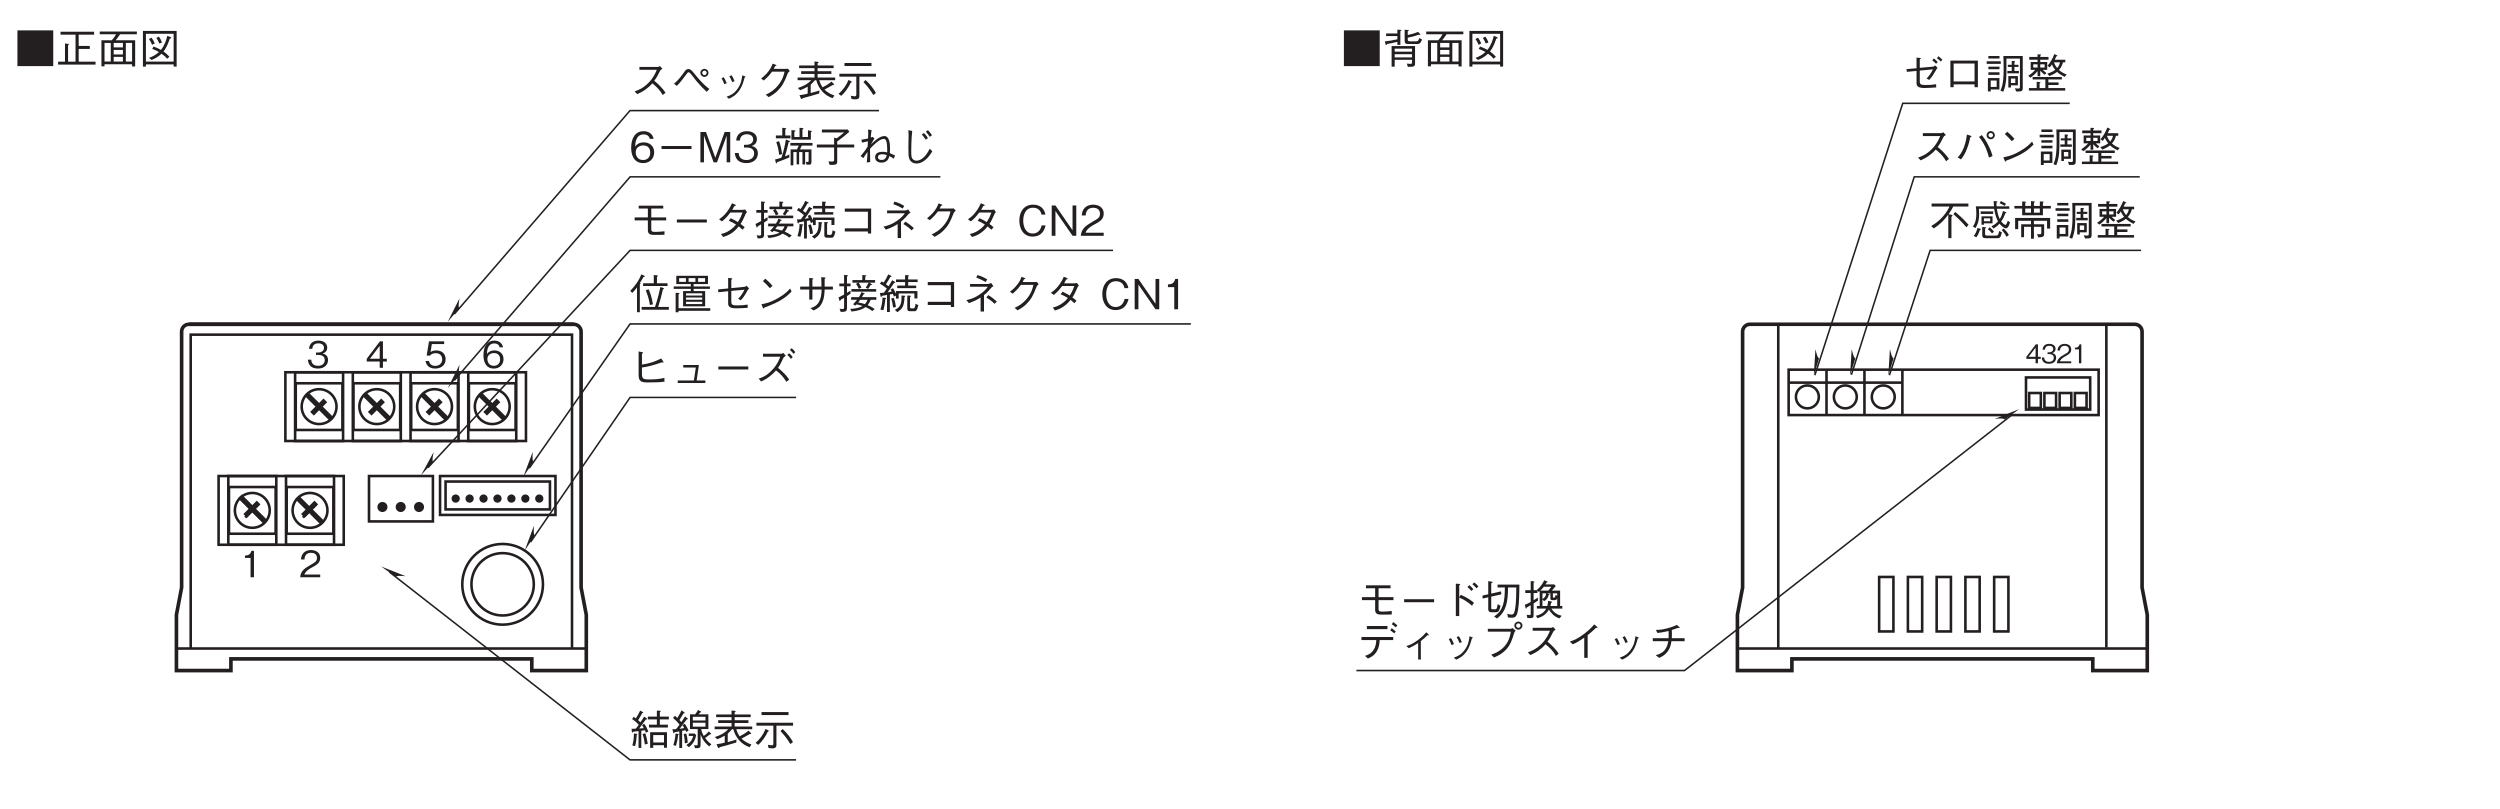 <?xml version="1.0" encoding="UTF-8"?>
<svg xmlns="http://www.w3.org/2000/svg" xmlns:xlink="http://www.w3.org/1999/xlink" width="481.89pt" height="155.91pt" viewBox="0 0 481.89 155.91" version="1.2">
<defs>
<g>
<symbol overflow="visible" id="glyph0-0">
<path style="stroke:none;" d="M 0.797 0.953 L 7.203 0.953 L 7.203 -7.047 L 0.797 -7.047 Z M 4 -3.375 L 1.453 -6.641 L 6.547 -6.641 Z M 4.25 -3.047 L 6.797 -6.312 L 6.797 0.234 Z M 1.453 0.562 L 4 -2.719 L 6.547 0.562 Z M 1.203 -6.312 L 3.75 -3.047 L 1.203 0.234 Z M 1.203 -6.312 "/>
</symbol>
<symbol overflow="visible" id="glyph0-1">
<path style="stroke:none;" d="M 4.734 -1.922 C 4.734 -3.203 3.781 -3.844 2.734 -3.844 C 1.859 -3.844 1.359 -3.453 1.062 -3.031 C 1.094 -3.625 1.156 -5.375 2.703 -5.375 C 3.656 -5.375 3.828 -4.734 3.875 -4.516 L 4.625 -4.516 C 4.422 -5.641 3.453 -6 2.703 -6 C 1.25 -6 0.297 -4.875 0.297 -2.797 C 0.297 -1.781 0.609 0.156 2.609 0.156 C 3.906 0.156 4.734 -0.766 4.734 -1.922 Z M 3.969 -1.859 C 3.969 -0.969 3.422 -0.438 2.578 -0.438 C 1.5 -0.438 1.172 -1.344 1.172 -1.922 C 1.172 -2.828 1.891 -3.25 2.625 -3.25 C 3.031 -3.25 3.438 -3.141 3.688 -2.812 C 3.922 -2.5 3.969 -2.125 3.969 -1.859 Z M 3.969 -1.859 "/>
</symbol>
<symbol overflow="visible" id="glyph0-2">
<path style="stroke:none;" d="M 6.891 -2.562 L 6.891 -3.141 L 1.109 -3.141 L 1.109 -2.562 Z M 6.891 -2.562 "/>
</symbol>
<symbol overflow="visible" id="glyph0-3">
<path style="stroke:none;" d="M 6.359 0 L 6.359 -5.844 L 5.281 -5.844 L 3.484 -0.875 L 1.688 -5.844 L 0.609 -5.844 L 0.609 0 L 1.297 0 L 1.297 -5.141 L 3.156 0 L 3.812 0 L 5.672 -5.141 L 5.672 0 Z M 6.359 0 "/>
</symbol>
<symbol overflow="visible" id="glyph0-4">
<path style="stroke:none;" d="M 4.734 -1.719 C 4.734 -2.844 3.859 -3.062 3.531 -3.156 C 3.781 -3.234 4.547 -3.484 4.547 -4.469 C 4.547 -5.375 3.781 -6 2.609 -6 C 1.719 -6 0.656 -5.609 0.547 -4.203 L 1.266 -4.203 C 1.281 -4.422 1.312 -4.719 1.562 -5 C 1.812 -5.297 2.219 -5.406 2.594 -5.406 C 3.578 -5.406 3.828 -4.844 3.828 -4.391 C 3.828 -3.609 3.031 -3.375 2.578 -3.375 L 2.062 -3.375 L 2.062 -2.844 L 2.688 -2.844 C 3.297 -2.844 4.016 -2.562 4.016 -1.719 C 4.016 -1.016 3.516 -0.438 2.531 -0.438 C 1.125 -0.438 1.062 -1.5 1.031 -1.797 L 0.297 -1.797 C 0.328 -1.5 0.359 -1.078 0.672 -0.625 C 1.109 -0.016 1.844 0.156 2.516 0.156 C 3.922 0.156 4.734 -0.672 4.734 -1.719 Z M 4.734 -1.719 "/>
</symbol>
<symbol overflow="visible" id="glyph0-5">
<path style="stroke:none;" d=""/>
</symbol>
<symbol overflow="visible" id="glyph0-6">
<path style="stroke:none;" d="M 7.438 -5.969 C 7.438 -6.031 7.359 -6.047 7.312 -6.062 L 6.688 -6.172 L 6.688 -4.875 L 5.625 -4.875 L 5.625 -6.328 C 5.688 -6.359 5.812 -6.422 5.812 -6.516 C 5.812 -6.562 5.734 -6.594 5.688 -6.594 L 5.062 -6.656 L 5.062 -4.875 L 4.062 -4.875 L 4.062 -5.891 C 4.172 -5.938 4.266 -5.984 4.266 -6.078 C 4.266 -6.109 4.234 -6.141 4.125 -6.156 L 3.5 -6.203 L 3.5 -4.359 L 7.25 -4.359 L 7.25 -5.812 C 7.328 -5.859 7.438 -5.906 7.438 -5.969 Z M 3.312 -4.625 L 3.312 -5.172 L 2.312 -5.172 L 2.312 -6.328 C 2.422 -6.391 2.5 -6.422 2.5 -6.5 C 2.5 -6.562 2.406 -6.578 2.359 -6.578 L 1.734 -6.656 L 1.734 -5.172 L 0.5 -5.172 L 0.5 -4.625 Z M 7.562 -3.219 L 7.562 -3.734 L 3.297 -3.734 L 3.297 -3.219 L 4.922 -3.219 C 4.844 -3.078 4.766 -2.859 4.562 -2.484 L 3.344 -2.484 L 3.344 0.578 L 3.875 0.578 L 3.875 -1.969 L 4.5 -1.969 L 4.5 0.406 L 4.984 0.406 L 4.984 -1.969 L 5.625 -1.969 L 5.625 0.422 L 6.141 0.422 L 6.141 -1.969 L 6.812 -1.969 L 6.812 -0.344 C 6.812 -0.125 6.812 -0.062 6.625 -0.062 C 6.516 -0.062 6.391 -0.078 6.266 -0.094 L 6.422 0.453 C 7.203 0.484 7.359 0.484 7.359 -0.109 L 7.359 -2.484 L 5.141 -2.484 C 5.281 -2.75 5.359 -2.906 5.5 -3.219 Z M 1.719 -1.578 C 1.578 -2.438 1.422 -3.266 1.125 -4.078 L 0.578 -3.891 C 0.875 -3.078 1.031 -2.375 1.141 -1.438 Z M 3.219 -4.031 C 3.219 -4.094 3.156 -4.109 3.078 -4.141 L 2.422 -4.391 C 2.281 -3.469 2.094 -2.422 1.578 -0.891 C 0.859 -0.656 0.656 -0.609 0.344 -0.547 L 0.5 0.094 C 0.531 0.219 0.547 0.219 0.578 0.219 C 0.688 0.219 0.719 0.047 0.719 -0.016 C 1.344 -0.234 1.922 -0.438 3.094 -0.938 L 3.094 -1.5 C 2.781 -1.359 2.609 -1.266 2.25 -1.141 C 2.5 -2 2.734 -2.844 2.969 -3.875 C 3.141 -3.922 3.219 -3.953 3.219 -4.031 Z M 3.219 -4.031 "/>
</symbol>
<symbol overflow="visible" id="glyph0-7">
<path style="stroke:none;" d="M 1.375 -5.75 L 5.688 -5.75 C 5.188 -5.359 4.812 -5.047 4.25 -4.625 L 3.734 -4.75 L 3.734 -3.422 L 0.406 -3.422 L 0.406 -2.859 L 3.734 -2.859 L 3.734 -0.516 C 3.734 -0.312 3.734 -0.141 3.344 -0.141 C 3.328 -0.141 2.688 -0.172 2.641 -0.172 L 2.875 0.5 C 4.031 0.5 4.328 0.5 4.328 -0.172 L 4.328 -2.859 L 7.609 -2.859 L 7.609 -3.422 L 4.328 -3.422 L 4.328 -4.016 C 5.078 -4.562 5.75 -5.078 6.656 -5.875 L 6.391 -6.312 L 1.375 -6.312 Z M 1.375 -5.75 "/>
</symbol>
<symbol overflow="visible" id="glyph0-8">
<path style="stroke:none;" d="M 3.125 -4.906 C 3.016 -4.859 2.984 -4.844 2.797 -4.766 C 2.891 -5.797 2.906 -5.953 2.969 -6.203 L 2.281 -6.312 C 2.297 -6.094 2.312 -5.859 2.312 -5.516 C 2.312 -5.281 2.297 -4.844 2.281 -4.594 C 1.984 -4.531 1.641 -4.438 1 -4.359 L 1.109 -3.797 C 1.266 -3.828 2.078 -4 2.25 -4.047 C 2.219 -3.656 2.203 -3.297 2.203 -3.047 C 1.812 -2.391 1.344 -1.766 0.828 -1.203 L 1.391 -0.812 C 1.578 -1.156 1.734 -1.391 2.172 -2 C 2.156 -1.484 2.125 -0.797 2.031 0.047 L 2.688 -0.062 C 2.688 -0.422 2.656 -2.203 2.656 -2.594 C 3.078 -3.094 4.438 -4.516 5.297 -4.516 C 5.797 -4.516 5.891 -3.828 5.922 -3.406 C 5.984 -2.797 5.984 -2.266 5.969 -1.906 C 5.688 -1.984 5.406 -2.031 5.094 -2.031 C 4.375 -2.031 3.641 -1.812 3.641 -0.984 C 3.641 -0.203 4.281 0.062 4.875 0.062 C 6.047 0.062 6.281 -0.812 6.391 -1.203 C 6.625 -1.094 6.938 -0.891 7.234 -0.703 L 7.484 -1.312 C 6.906 -1.594 6.766 -1.656 6.484 -1.766 C 6.5 -1.953 6.516 -2.203 6.516 -2.609 C 6.516 -3.641 6.391 -5.062 5.406 -5.062 C 4.5 -5.062 3.297 -3.922 2.828 -3.438 C 2.938 -3.656 3 -3.75 3.516 -4.625 Z M 5.891 -1.391 C 5.75 -0.828 5.516 -0.453 4.891 -0.453 C 4.594 -0.453 4.188 -0.562 4.188 -0.969 C 4.188 -1.344 4.453 -1.547 4.969 -1.547 C 5.406 -1.547 5.672 -1.469 5.891 -1.391 Z M 5.891 -1.391 "/>
</symbol>
<symbol overflow="visible" id="glyph0-9">
<path style="stroke:none;" d="M 4.641 -5.359 C 4.859 -5.109 5.109 -4.828 5.406 -4.359 L 5.828 -4.656 C 5.641 -4.984 5.438 -5.281 5.062 -5.641 Z M 5.422 -5.891 C 5.688 -5.609 5.953 -5.297 6.172 -4.906 L 6.609 -5.219 C 6.406 -5.547 6.219 -5.797 5.828 -6.203 Z M 2.047 -6.188 C 2.094 -5.828 2.094 -5.422 2.094 -5.062 C 2.094 -4.719 2.062 -3.094 2.062 -2.719 C 2.062 -1.406 2.094 -1.141 2.203 -0.781 C 2.344 -0.281 2.812 0.234 3.609 0.234 C 5.281 0.234 6.391 -1.641 6.672 -2.125 L 6.172 -2.625 C 5.203 -0.609 4.125 -0.312 3.609 -0.312 C 3.391 -0.312 2.922 -0.406 2.734 -0.875 C 2.688 -0.984 2.609 -1.156 2.609 -2.141 C 2.609 -2.312 2.609 -4.422 2.797 -6.047 Z M 2.047 -6.188 "/>
</symbol>
<symbol overflow="visible" id="glyph0-10">
<path style="stroke:none;" d="M 4.172 -2.969 L 7.047 -2.969 L 7.047 -3.547 L 4.172 -3.547 L 4.172 -5.25 L 6.484 -5.25 L 6.484 -5.812 L 1.75 -5.812 L 1.75 -5.25 L 3.516 -5.25 L 3.516 -3.547 L 0.969 -3.547 L 0.969 -2.969 L 3.516 -2.969 L 3.516 -1.047 C 3.516 -0.375 3.969 -0.172 4.641 -0.172 C 5.734 -0.172 6.172 -0.172 6.719 -0.203 L 6.719 -0.875 C 6.219 -0.812 5.609 -0.75 4.953 -0.75 C 4.25 -0.75 4.172 -0.875 4.172 -1.312 Z M 4.172 -2.969 "/>
</symbol>
<symbol overflow="visible" id="glyph0-11">
<path style="stroke:none;" d="M 6.266 -5.078 C 6.141 -5.047 5.891 -5 5.75 -5 L 3.797 -5 C 4.062 -5.469 4.094 -5.516 4.203 -5.75 C 4.281 -5.75 4.484 -5.781 4.484 -5.875 C 4.484 -5.906 4.453 -5.969 4.359 -6.016 L 3.734 -6.266 C 3.609 -6 3.438 -5.547 2.906 -4.797 C 2.234 -3.859 1.75 -3.531 1.25 -3.188 L 1.797 -2.766 C 2.156 -3.047 2.656 -3.453 3.422 -4.484 L 5.766 -4.484 C 5.625 -4.078 5.422 -3.5 4.875 -2.641 C 4.641 -2.781 4.25 -3.031 3.5 -3.391 L 3.125 -2.906 C 3.766 -2.625 4.094 -2.438 4.516 -2.172 C 4.219 -1.812 3.859 -1.406 3.188 -0.984 C 2.516 -0.562 2.031 -0.438 1.609 -0.344 L 2.031 0.234 C 2.516 0.078 3.062 -0.078 3.766 -0.578 C 4.406 -1.047 4.766 -1.469 5.047 -1.812 C 5.25 -1.641 5.422 -1.5 5.766 -1.172 L 6.188 -1.641 C 5.922 -1.891 5.672 -2.094 5.391 -2.281 C 5.734 -2.797 5.844 -3.016 6.438 -4.344 C 6.484 -4.406 6.5 -4.422 6.641 -4.547 Z M 6.266 -5.078 "/>
</symbol>
<symbol overflow="visible" id="glyph0-12">
<path style="stroke:none;" d="M 4.703 -3.312 C 4.625 -3.078 4.5 -2.781 4.219 -2.344 L 2.719 -2.344 L 2.719 -1.828 L 3.859 -1.828 C 3.562 -1.438 3.297 -1.188 3.094 -0.969 L 3.531 -0.703 C 3.672 -0.844 3.688 -0.859 3.75 -0.938 C 3.938 -0.906 4.375 -0.828 4.922 -0.625 C 4.234 -0.219 3.234 -0.109 2.547 -0.078 L 2.797 0.438 C 4.047 0.312 4.891 0.031 5.5 -0.422 C 6.344 -0.047 6.609 0.203 6.781 0.359 L 7.266 -0.062 C 6.656 -0.469 6.172 -0.703 5.906 -0.797 C 6.25 -1.219 6.406 -1.609 6.484 -1.828 L 7.578 -1.828 L 7.578 -2.344 L 4.797 -2.344 C 4.938 -2.562 5.016 -2.719 5.125 -2.891 C 5.219 -2.906 5.328 -2.922 5.328 -2.984 C 5.328 -3.047 5.266 -3.062 5.188 -3.109 Z M 5.875 -1.828 C 5.797 -1.609 5.656 -1.312 5.375 -1 C 4.969 -1.141 4.5 -1.25 4.094 -1.312 C 4.234 -1.5 4.328 -1.625 4.469 -1.828 Z M 7.344 -5.125 L 7.344 -5.625 L 5.438 -5.625 L 5.438 -6.297 C 5.547 -6.328 5.641 -6.391 5.641 -6.453 C 5.641 -6.531 5.516 -6.547 5.484 -6.547 L 4.875 -6.609 L 4.875 -5.625 L 2.969 -5.625 L 2.969 -5.125 L 4.031 -5.125 L 3.656 -4.906 C 3.828 -4.672 4.047 -4.312 4.203 -3.938 L 4.719 -4.188 C 4.344 -4.859 4.25 -5 4.156 -5.125 L 6.094 -5.125 C 5.922 -4.734 5.688 -4.391 5.531 -4.188 L 5.984 -3.922 C 6 -3.938 6.047 -3.984 6.062 -4.031 C 6.281 -4.359 6.297 -4.391 6.5 -4.688 C 6.641 -4.688 6.75 -4.703 6.75 -4.766 C 6.75 -4.828 6.672 -4.859 6.641 -4.875 L 6.234 -5.125 Z M 2.766 -3.391 L 7.547 -3.391 L 7.547 -3.891 L 2.766 -3.891 Z M 2.594 -3.594 C 2.344 -3.438 2.234 -3.359 1.922 -3.172 L 1.922 -4.438 L 2.609 -4.438 L 2.609 -4.969 L 1.922 -4.969 L 1.922 -6.297 C 2.016 -6.359 2.109 -6.406 2.109 -6.469 C 2.109 -6.5 2.094 -6.562 1.953 -6.562 L 1.359 -6.625 L 1.359 -4.969 L 0.438 -4.969 L 0.438 -4.438 L 1.359 -4.438 L 1.359 -2.844 C 1.016 -2.641 0.625 -2.453 0.281 -2.281 L 0.453 -1.719 C 0.469 -1.641 0.5 -1.594 0.562 -1.594 C 0.641 -1.594 0.688 -1.734 0.688 -1.812 C 0.844 -1.891 1.062 -2.016 1.359 -2.203 L 1.359 -0.375 C 1.359 -0.172 1.359 -0.047 1.047 -0.047 C 0.859 -0.047 0.719 -0.078 0.5 -0.094 L 0.703 0.5 C 1.922 0.562 1.922 0.188 1.922 -0.328 L 1.922 -2.547 C 2.219 -2.766 2.375 -2.859 2.609 -3.016 Z M 2.594 -3.594 "/>
</symbol>
<symbol overflow="visible" id="glyph0-13">
<path style="stroke:none;" d="M 7.5 -2.078 L 7.5 -3.516 L 3.359 -3.516 L 3.359 -3 C 3.062 -3.656 2.891 -3.906 2.797 -4.062 L 2.344 -3.828 C 2.391 -3.75 2.406 -3.734 2.547 -3.422 C 2.359 -3.375 1.922 -3.297 1.766 -3.266 C 2.203 -3.859 2.609 -4.484 3.016 -5.109 C 3.188 -5.094 3.234 -5.094 3.234 -5.172 C 3.234 -5.219 3.203 -5.266 3.156 -5.297 L 2.625 -5.594 C 2.297 -5 2.156 -4.766 1.938 -4.438 C 1.719 -4.625 1.625 -4.688 1.422 -4.828 C 1.688 -5.219 2.062 -5.781 2.297 -6.25 C 2.391 -6.25 2.531 -6.266 2.531 -6.359 C 2.531 -6.391 2.469 -6.422 2.438 -6.453 L 1.875 -6.734 C 1.609 -6.109 1.391 -5.719 0.969 -5.141 C 0.969 -5.156 0.734 -5.297 0.594 -5.375 L 0.266 -4.938 C 0.625 -4.734 1.141 -4.406 1.609 -4 C 1.484 -3.828 1.328 -3.562 1.031 -3.188 C 0.688 -3.156 0.609 -3.156 0.266 -3.141 L 0.406 -2.5 C 0.406 -2.453 0.438 -2.375 0.5 -2.375 C 0.547 -2.375 0.625 -2.438 0.688 -2.594 C 0.875 -2.625 0.953 -2.641 1.641 -2.766 L 1.641 0.531 L 2.188 0.531 L 2.188 -2.859 C 2.234 -2.859 2.766 -2.969 2.766 -2.969 C 2.828 -2.859 2.938 -2.547 2.969 -2.453 L 3.359 -2.641 L 3.359 -2.062 L 3.891 -2.062 L 3.891 -3.047 L 6.922 -3.047 L 6.922 -2.078 Z M 1.484 -2.125 C 1.484 -2.219 1.469 -2.188 1.328 -2.203 L 0.766 -2.266 C 0.766 -1.953 0.766 -1.188 0.375 0.062 L 0.938 0.188 C 1.234 -0.766 1.312 -1.859 1.312 -1.969 C 1.391 -2.016 1.484 -2.047 1.484 -2.125 Z M 7.547 -5.25 L 7.547 -5.75 L 5.719 -5.75 L 5.719 -6.328 C 5.75 -6.359 5.875 -6.422 5.875 -6.484 C 5.875 -6.547 5.812 -6.547 5.734 -6.562 L 5.125 -6.594 L 5.125 -5.75 L 3.375 -5.75 L 3.375 -5.25 L 5.125 -5.25 L 5.125 -4.562 L 3.609 -4.562 L 3.609 -4.078 L 7.266 -4.078 L 7.266 -4.562 L 5.719 -4.562 L 5.719 -5.25 Z M 7.688 -0.797 L 7.141 -1.062 C 7.031 -0.203 6.922 -0.172 6.641 -0.172 L 6.312 -0.172 C 6.125 -0.172 6.078 -0.297 6.078 -0.453 L 6.078 -2.375 C 6.156 -2.406 6.266 -2.469 6.266 -2.547 C 6.266 -2.594 6.188 -2.609 6.094 -2.625 L 5.547 -2.656 L 5.547 -0.156 C 5.547 0.344 5.812 0.375 6.141 0.375 L 6.844 0.375 C 7.219 0.375 7.406 0.375 7.688 -0.797 Z M 5.172 -2.531 C 5.172 -2.578 5.125 -2.594 5.016 -2.609 L 4.422 -2.656 C 4.422 -2.5 4.438 -2.359 4.438 -2.203 C 4.438 -0.781 3.984 -0.281 3.141 0.109 L 3.641 0.562 C 4.625 -0.156 4.922 -0.484 5.016 -2.375 C 5.062 -2.406 5.172 -2.469 5.172 -2.531 Z M 3.359 -0.438 C 3.312 -0.75 3.25 -1.438 2.938 -2.203 L 2.453 -2.078 C 2.594 -1.609 2.719 -1.109 2.812 -0.328 Z M 3.359 -0.438 "/>
</symbol>
<symbol overflow="visible" id="glyph0-14">
<path style="stroke:none;" d="M 5.953 -0.828 L 5.953 -0.438 L 6.578 -0.438 L 6.578 -5.25 L 1.5 -5.25 L 1.5 -4.641 L 5.953 -4.641 L 5.953 -1.438 L 1.5 -1.438 L 1.5 -0.828 Z M 5.953 -0.828 "/>
</symbol>
<symbol overflow="visible" id="glyph0-15">
<path style="stroke:none;" d="M 3.688 0.438 L 4.344 0.438 L 4.344 -2.734 C 5.031 -3.281 5.453 -3.797 5.797 -4.203 C 5.875 -4.312 5.906 -4.312 6.172 -4.422 L 5.719 -5.078 C 5.641 -5.047 5.266 -4.875 5.172 -4.875 L 1.656 -4.875 L 1.656 -4.344 L 5.078 -4.344 C 4.844 -4.016 4.5 -3.531 3.594 -2.906 C 2.5 -2.141 1.703 -1.938 0.953 -1.766 L 1.422 -1.188 C 2.578 -1.594 3.047 -1.859 3.688 -2.266 Z M 2.859 -6.109 C 3.359 -5.922 3.984 -5.656 4.656 -5.25 L 4.969 -5.766 C 4.625 -5.969 3.922 -6.375 3.078 -6.594 Z M 4.797 -2.266 C 5.625 -1.766 6.062 -1.359 6.406 -1.047 L 6.812 -1.5 C 6.453 -1.828 5.766 -2.391 5.172 -2.734 Z M 4.797 -2.266 "/>
</symbol>
<symbol overflow="visible" id="glyph0-16">
<path style="stroke:none;" d="M 3.797 -5.25 C 3.906 -5.453 3.984 -5.609 4.062 -5.797 C 4.219 -5.812 4.312 -5.828 4.312 -5.891 C 4.312 -5.906 4.312 -5.984 4.156 -6.047 L 3.578 -6.25 C 3.469 -5.938 3.328 -5.531 2.844 -4.859 C 2.266 -4.094 1.797 -3.734 1.359 -3.391 L 1.875 -3 C 2.734 -3.75 3.109 -4.219 3.453 -4.703 L 5.875 -4.703 C 5.719 -4.016 5.516 -3.172 4.672 -2.125 C 3.797 -1.031 2.953 -0.609 2.25 -0.266 L 2.828 0.203 C 3.516 -0.188 3.922 -0.438 4.469 -0.953 C 5.406 -1.875 5.828 -2.625 6.484 -4.359 C 6.547 -4.5 6.578 -4.578 6.891 -4.828 L 6.516 -5.281 C 6.406 -5.25 6.359 -5.25 6.234 -5.25 Z M 3.797 -5.25 "/>
</symbol>
<symbol overflow="visible" id="glyph0-17">
<path style="stroke:none;" d="M 5.562 -2 L 4.797 -2 C 4.734 -1.703 4.438 -0.438 3.078 -0.438 C 1.703 -0.438 1.25 -1.781 1.25 -2.906 C 1.25 -3.469 1.375 -5.406 3.141 -5.406 C 3.766 -5.406 4.578 -5.156 4.766 -4.078 L 5.531 -4.078 C 5.484 -4.297 5.406 -4.672 5.125 -5.078 C 4.562 -5.922 3.547 -6 3.156 -6 C 1.344 -6 0.5 -4.594 0.5 -2.938 C 0.5 -1.203 1.391 0.156 3.062 0.156 C 4.547 0.156 5.281 -0.781 5.562 -2 Z M 5.562 -2 "/>
</symbol>
<symbol overflow="visible" id="glyph0-18">
<path style="stroke:none;" d="M 5.406 0 L 5.406 -5.844 L 4.688 -5.844 L 4.688 -1.062 L 1.391 -5.844 L 0.672 -5.844 L 0.672 0 L 1.391 0 L 1.391 -4.766 L 4.688 0 Z M 5.406 0 "/>
</symbol>
<symbol overflow="visible" id="glyph0-19">
<path style="stroke:none;" d="M 4.625 0 L 4.625 -0.594 L 1.125 -0.594 C 1.281 -0.969 1.484 -1.469 2.953 -2.25 C 4.031 -2.828 4.625 -3.266 4.625 -4.297 C 4.625 -5.609 3.438 -6 2.594 -6 C 2.312 -6 1.469 -5.953 0.922 -5.328 C 0.453 -4.828 0.422 -4.266 0.406 -3.922 L 1.156 -3.922 C 1.172 -4.234 1.234 -5.406 2.609 -5.406 C 3.156 -5.406 3.906 -5.172 3.906 -4.25 C 3.906 -3.516 3.516 -3.297 2.641 -2.812 C 1.188 -1.969 0.328 -1.391 0.203 0 Z M 4.625 0 "/>
</symbol>
<symbol overflow="visible" id="glyph0-20">
<path style="stroke:none;" d="M 5.828 -5.797 C 5.75 -5.734 5.594 -5.625 5.453 -5.625 L 1.891 -5.625 L 1.891 -5.062 L 5.234 -5.062 C 4.938 -4.359 4.594 -3.5 3.547 -2.469 C 2.484 -1.438 1.656 -1.156 0.969 -0.906 L 1.453 -0.375 C 2.547 -0.859 3.375 -1.344 4.375 -2.453 C 4.594 -2.281 4.906 -2.047 5.359 -1.578 C 5.922 -0.969 6.156 -0.594 6.375 -0.203 L 6.922 -0.656 C 6.25 -1.625 5.5 -2.344 4.75 -2.953 C 5.188 -3.547 5.406 -3.922 5.875 -4.891 C 5.969 -5.031 5.984 -5.047 6.328 -5.266 Z M 5.828 -5.797 "/>
</symbol>
<symbol overflow="visible" id="glyph0-21">
<path style="stroke:none;" d="M 6.969 -4.438 C 7.406 -4.438 7.766 -4.781 7.766 -5.219 C 7.766 -5.656 7.422 -6.016 6.969 -6.016 C 6.547 -6.016 6.188 -5.672 6.188 -5.219 C 6.188 -4.766 6.562 -4.438 6.969 -4.438 Z M 6.969 -4.797 C 6.766 -4.797 6.547 -4.984 6.547 -5.234 C 6.547 -5.469 6.734 -5.656 6.984 -5.656 C 7.219 -5.656 7.422 -5.484 7.422 -5.234 C 7.422 -4.969 7.219 -4.797 6.969 -4.797 Z M 1.25 -0.562 C 1.562 -0.953 2.094 -1.641 2.609 -3.172 C 2.844 -3.859 2.938 -4.391 3.031 -4.828 C 3.172 -4.875 3.266 -4.906 3.266 -4.984 C 3.266 -5.047 3.203 -5.078 3.094 -5.125 L 2.391 -5.359 C 2.312 -4.766 2.219 -4.016 1.844 -2.984 C 1.438 -1.875 1.016 -1.391 0.609 -0.938 Z M 4.719 -4.891 C 5.984 -3.375 6.438 -1.719 6.641 -0.906 L 7.328 -1.219 C 7.203 -1.656 7.062 -2.203 6.578 -3.156 C 6.078 -4.188 5.656 -4.75 5.266 -5.25 Z M 4.719 -4.891 "/>
</symbol>
<symbol overflow="visible" id="glyph0-22">
<path style="stroke:none;" d="M 3.562 -4.5 C 3.094 -5.094 2.422 -5.688 2.172 -5.891 L 1.703 -5.438 C 2.172 -5.016 2.625 -4.578 3.031 -4.078 Z M 6.953 -4 C 6.5 -3.5 5.938 -2.891 4.547 -2.109 C 3.078 -1.266 2.203 -1.125 1.422 -0.969 L 1.688 -0.312 C 1.734 -0.219 1.781 -0.125 1.844 -0.125 C 1.891 -0.125 1.969 -0.312 1.984 -0.328 C 5.359 -1.547 6.328 -2.516 7.234 -3.422 Z M 6.953 -4 "/>
</symbol>
<symbol overflow="visible" id="glyph0-23">
<path style="stroke:none;" d="M 7.375 -0.203 L 7.375 -6.328 L 3.641 -6.328 C 3.672 -5.5 3.688 -4.891 3.688 -3.859 C 3.688 -2.422 3.656 -0.938 3.078 0.359 L 3.625 0.562 C 3.938 -0.172 4.094 -0.969 4.172 -1.781 C 4.234 -2.516 4.234 -2.984 4.234 -5.828 L 6.828 -5.828 L 6.828 -0.422 C 6.828 -0.172 6.797 -0.047 6.531 -0.047 C 6.406 -0.047 6.094 -0.062 5.859 -0.109 L 6.109 0.516 C 7.141 0.516 7.375 0.516 7.375 -0.203 Z M 2.891 -5.844 L 2.891 -6.328 L 0.75 -6.328 L 0.75 -5.844 Z M 6.438 -0.672 L 6.438 -2.453 L 4.594 -2.453 L 4.594 -0.25 L 5.094 -0.25 L 5.094 -0.672 Z M 5.938 -1.125 L 5.094 -1.125 L 5.094 -1.984 L 5.938 -1.984 Z M 2.875 0.125 L 2.875 -2.078 L 0.656 -2.078 L 0.656 0.516 L 1.203 0.516 L 1.203 0.125 Z M 2.344 -0.359 L 1.203 -0.359 L 1.203 -1.594 L 2.344 -1.594 Z M 6.625 -2.984 L 6.625 -3.453 L 5.766 -3.453 L 5.766 -4.219 L 6.547 -4.219 L 6.547 -4.625 L 5.766 -4.625 L 5.766 -5.078 C 5.875 -5.203 5.891 -5.219 5.891 -5.266 C 5.891 -5.297 5.859 -5.328 5.766 -5.344 L 5.25 -5.375 L 5.25 -4.625 L 4.5 -4.625 L 4.5 -4.219 L 5.25 -4.219 L 5.25 -3.453 L 4.406 -3.453 L 4.406 -2.984 Z M 3.141 -4.812 L 3.141 -5.312 L 0.422 -5.312 L 0.422 -4.812 Z M 2.891 -3.781 L 2.891 -4.266 L 0.75 -4.266 L 0.75 -3.781 Z M 2.891 -2.688 L 2.891 -3.188 L 0.75 -3.188 L 0.75 -2.688 Z M 2.891 -2.688 "/>
</symbol>
<symbol overflow="visible" id="glyph0-24">
<path style="stroke:none;" d="M 0.859 -2.141 C 1.562 -2.625 2.125 -3.266 2.234 -3.406 L 2.234 -2.422 L 2.75 -2.422 L 2.75 -3.484 C 3 -3.219 3.219 -3.031 3.594 -2.703 L 3.938 -3.047 C 3.688 -3.234 3.438 -3.453 3.25 -3.656 L 4.094 -3.656 L 4.094 -5.172 L 2.75 -5.172 L 2.75 -5.609 L 4.344 -5.609 L 4.344 -6.141 L 2.75 -6.141 L 2.75 -6.406 C 2.859 -6.438 2.922 -6.484 2.922 -6.531 C 2.922 -6.578 2.891 -6.609 2.781 -6.625 L 2.234 -6.656 L 2.234 -6.141 L 0.625 -6.141 L 0.625 -5.609 L 2.234 -5.609 L 2.234 -5.172 L 0.906 -5.172 L 0.906 -3.656 L 1.797 -3.656 C 1.562 -3.406 1.094 -2.922 0.438 -2.5 Z M 2.234 -4.109 L 1.406 -4.109 L 1.406 -4.719 L 2.234 -4.719 Z M 3.594 -4.109 L 2.75 -4.109 L 2.75 -4.719 L 3.594 -4.719 Z M 2.062 -0.141 L 0.562 -0.141 L 0.562 0.344 L 7.562 0.344 L 7.562 -0.141 L 4.312 -0.141 L 4.312 -0.734 L 6.281 -0.734 L 6.281 -1.234 L 4.312 -1.234 L 4.312 -1.797 L 6.906 -1.797 L 6.906 -2.281 L 1.281 -2.281 L 1.281 -1.797 L 3.734 -1.797 L 3.734 -0.141 L 2.625 -0.141 L 2.625 -1.078 C 2.734 -1.125 2.797 -1.156 2.797 -1.219 C 2.797 -1.281 2.719 -1.297 2.656 -1.297 L 2.062 -1.359 Z M 5.547 -5.609 C 5.656 -5.812 5.734 -5.969 5.859 -6.266 C 5.922 -6.266 6.062 -6.297 6.062 -6.375 C 6.062 -6.422 5.984 -6.453 5.953 -6.469 L 5.469 -6.703 C 5.125 -5.844 4.812 -5.234 4.156 -4.438 L 4.578 -4.125 C 4.703 -4.266 4.828 -4.422 5 -4.703 C 5.203 -4.219 5.484 -3.844 5.641 -3.656 C 5.234 -3.344 4.703 -3.109 4.109 -2.922 L 4.516 -2.453 C 5.359 -2.812 5.703 -3.031 5.984 -3.266 C 6.422 -2.859 6.922 -2.562 7.453 -2.297 L 7.844 -2.766 C 7.438 -2.906 6.875 -3.156 6.359 -3.625 C 6.906 -4.219 7.062 -4.844 7.125 -5.109 L 7.578 -5.109 L 7.578 -5.609 Z M 6.547 -5.109 C 6.484 -4.688 6.328 -4.375 6.016 -4 C 5.609 -4.484 5.453 -4.906 5.391 -5.109 Z M 6.547 -5.109 "/>
</symbol>
<symbol overflow="visible" id="glyph0-25">
<path style="stroke:none;" d="M 3.516 -4.047 L 3.516 -5.688 C 3.719 -5.812 3.734 -5.812 3.734 -5.859 C 3.734 -5.938 3.594 -5.953 3.562 -5.953 L 2.891 -6.016 L 2.891 -3.969 L 0.953 -3.797 L 1.031 -3.266 L 2.891 -3.453 L 2.891 -1.125 C 2.891 -0.594 3.109 -0.156 4.391 -0.156 C 4.938 -0.156 5.875 -0.203 6.688 -0.266 L 6.656 -0.891 C 5.844 -0.766 5.609 -0.734 4.688 -0.734 C 3.766 -0.734 3.516 -0.812 3.516 -1.484 L 3.516 -3.516 L 6.062 -3.75 C 5.656 -2.859 5.062 -2.219 4.828 -2 L 5.328 -1.703 C 5.828 -2.234 6.203 -2.844 6.562 -3.469 C 6.797 -3.859 6.812 -3.891 6.953 -4.047 L 6.453 -4.516 C 6.438 -4.484 6.234 -4.297 6.141 -4.281 Z M 5.922 -5.484 C 6.141 -5.328 6.469 -5.047 6.656 -4.828 L 6.969 -5.172 C 6.766 -5.406 6.438 -5.703 6.234 -5.859 Z M 6.812 -5.906 C 7.047 -5.75 7.359 -5.484 7.562 -5.266 L 7.875 -5.594 C 7.734 -5.75 7.438 -6.047 7.125 -6.281 Z M 6.812 -5.906 "/>
</symbol>
<symbol overflow="visible" id="glyph0-26">
<path style="stroke:none;" d="M 6.078 -0.859 L 6.078 -0.312 L 6.719 -0.312 L 6.719 -5.438 L 1.422 -5.438 L 1.422 -0.312 L 2.047 -0.312 L 2.047 -0.859 Z M 6.078 -1.422 L 2.047 -1.422 L 2.047 -4.875 L 6.078 -4.875 Z M 6.078 -1.422 "/>
</symbol>
<symbol overflow="visible" id="glyph0-27">
<path style="stroke:none;" d="M 3.797 -4.156 C 4.297 -4.875 4.516 -5.297 4.688 -5.641 L 7.609 -5.641 L 7.609 -6.219 L 0.516 -6.219 L 0.516 -5.641 L 3.969 -5.641 C 3.719 -5.094 2.75 -3.188 0.438 -1.875 L 0.938 -1.422 C 2.25 -2.25 3.078 -3.188 3.734 -4.078 L 3.734 0.453 L 4.344 0.453 L 4.344 -3.656 C 4.438 -3.75 4.562 -3.844 4.562 -3.906 C 4.562 -4 4.391 -4.047 4.312 -4.062 L 3.812 -4.156 Z M 4.719 -4.172 C 5.797 -3.219 6.531 -2.453 7.234 -1.625 L 7.641 -2.125 C 6.484 -3.422 5.641 -4.125 5.062 -4.594 Z M 4.719 -4.172 "/>
</symbol>
<symbol overflow="visible" id="glyph0-28">
<path style="stroke:none;" d="M 2.141 -2.125 L 2.609 -2.125 L 2.609 -2.406 L 4.266 -2.406 L 4.266 -3.75 L 2.141 -3.75 Z M 3.812 -2.797 L 2.609 -2.797 L 2.609 -3.359 L 3.812 -3.359 Z M 7.5 -5.203 L 7.5 -5.672 L 5.047 -5.672 C 5.031 -5.922 5.016 -6.125 5.031 -6.391 C 5.094 -6.438 5.203 -6.484 5.203 -6.562 C 5.203 -6.641 5.109 -6.641 5.078 -6.641 L 4.484 -6.703 C 4.484 -6.547 4.516 -5.922 4.547 -5.672 L 1.047 -5.672 C 1.094 -5.328 1.141 -4.859 1.141 -4.234 C 1.141 -2.797 0.75 -2.172 0.484 -1.797 L 0.969 -1.469 C 1.203 -1.859 1.688 -2.625 1.688 -4.234 C 1.688 -4.516 1.656 -4.922 1.641 -5.203 L 4.578 -5.203 C 4.781 -3.875 5.094 -3.234 5.328 -2.781 C 4.844 -2.234 4.422 -2.016 4.062 -1.844 L 4.438 -1.406 C 4.797 -1.594 5.344 -1.984 5.594 -2.344 C 5.828 -2.078 6.438 -1.438 6.875 -1.438 C 7.328 -1.438 7.594 -2.438 7.641 -2.594 L 7.203 -2.906 C 7.125 -2.656 6.938 -2.094 6.75 -2.094 C 6.594 -2.094 6.203 -2.422 5.938 -2.75 C 6.391 -3.453 6.438 -3.547 6.75 -4.359 C 6.875 -4.375 6.938 -4.391 6.938 -4.453 C 6.938 -4.484 6.906 -4.516 6.844 -4.547 L 6.281 -4.781 C 6.078 -3.938 5.891 -3.578 5.656 -3.234 C 5.453 -3.688 5.234 -4.219 5.109 -5.203 Z M 4.391 -4.219 L 4.391 -4.703 L 1.984 -4.703 L 1.984 -4.219 Z M 1.141 0.297 C 1.484 -0.172 1.609 -0.469 1.844 -1.125 C 1.922 -1.156 2.031 -1.172 2.031 -1.25 C 2.031 -1.312 1.953 -1.344 1.922 -1.359 L 1.359 -1.5 C 1.172 -0.797 0.984 -0.391 0.641 0.031 Z M 2.281 -1.703 L 2.281 -0.219 C 2.281 0.375 2.469 0.469 3.094 0.469 L 5.141 0.469 C 5.688 0.469 5.859 0.328 6.062 -0.672 L 5.531 -0.922 C 5.422 -0.141 5.266 -0.031 4.875 -0.031 L 3.281 -0.031 C 2.906 -0.031 2.828 -0.156 2.828 -0.391 L 2.828 -1.406 C 2.938 -1.453 3.016 -1.484 3.016 -1.562 C 3.016 -1.609 2.953 -1.641 2.859 -1.656 Z M 3.375 -1.281 C 3.703 -1.016 3.891 -0.797 4.172 -0.453 L 4.547 -0.797 C 4.312 -1.094 4.078 -1.359 3.719 -1.641 Z M 5.641 -6.281 C 6.188 -6.047 6.578 -5.781 6.609 -5.766 L 6.859 -6.172 C 6.703 -6.266 6.25 -6.531 5.875 -6.703 Z M 6.031 -1.109 C 6.25 -0.891 6.703 -0.391 6.953 0.203 L 7.422 -0.156 C 7.109 -0.703 6.844 -0.984 6.422 -1.406 Z M 6.031 -1.109 "/>
</symbol>
<symbol overflow="visible" id="glyph0-29">
<path style="stroke:none;" d="M 7.516 -5.25 L 7.516 -5.75 L 5.984 -5.75 L 5.984 -6.375 C 6.047 -6.391 6.141 -6.438 6.141 -6.5 C 6.141 -6.578 6.031 -6.594 5.969 -6.594 L 5.391 -6.625 L 5.391 -5.75 L 4.25 -5.75 L 4.25 -6.391 C 4.438 -6.484 4.453 -6.484 4.453 -6.531 C 4.453 -6.578 4.391 -6.609 4.297 -6.625 L 3.688 -6.688 L 3.688 -5.75 L 2.578 -5.75 L 2.578 -6.344 C 2.656 -6.406 2.719 -6.453 2.719 -6.516 C 2.719 -6.562 2.656 -6.578 2.562 -6.578 L 1.984 -6.625 L 1.984 -5.75 L 0.484 -5.75 L 0.484 -5.25 L 1.984 -5.25 L 1.984 -3.953 L 5.984 -3.953 L 5.984 -5.25 Z M 5.391 -4.453 L 4.25 -4.453 L 4.25 -5.25 L 5.391 -5.25 Z M 3.688 -4.453 L 2.578 -4.453 L 2.578 -5.25 L 3.688 -5.25 Z M 7.375 -1.391 L 7.375 -3.438 L 0.625 -3.438 L 0.625 -1.281 L 1.219 -1.281 L 1.219 -2.891 L 3.688 -2.891 L 3.688 -2.219 L 1.797 -2.219 L 1.797 0.266 L 2.344 0.266 L 2.344 -1.734 L 3.688 -1.734 L 3.688 0.562 L 4.25 0.562 L 4.25 -1.734 L 5.672 -1.734 L 5.672 -0.656 C 5.672 -0.438 5.672 -0.297 5.375 -0.297 C 5.234 -0.297 5.047 -0.297 4.844 -0.344 L 5.094 0.312 C 6.172 0.266 6.219 0.094 6.219 -0.438 L 6.219 -2.219 L 4.25 -2.219 L 4.25 -2.891 L 6.781 -2.891 L 6.781 -1.391 Z M 7.375 -1.391 "/>
</symbol>
<symbol overflow="visible" id="glyph0-30">
<path style="stroke:none;" d="M 3.734 -3.516 L 3.734 -5.812 C 3.797 -5.859 3.922 -5.953 3.922 -5.984 C 3.922 -6.078 3.766 -6.094 3.719 -6.094 L 3.078 -6.141 L 3.078 0.109 L 3.734 0.109 L 3.734 -3.453 C 4.484 -3.141 5.281 -2.703 6.188 -1.891 L 6.578 -2.453 C 5.938 -2.969 5.359 -3.406 4.031 -4 Z M 6.453 -5.078 C 6.312 -5.25 6 -5.609 5.688 -5.859 L 5.312 -5.5 C 5.516 -5.328 5.859 -5 6.078 -4.734 Z M 7.438 -5.594 C 7.234 -5.844 6.922 -6.172 6.641 -6.375 L 6.266 -6.047 C 6.484 -5.859 6.828 -5.531 7.047 -5.25 Z M 7.438 -5.594 "/>
</symbol>
<symbol overflow="visible" id="glyph0-31">
<path style="stroke:none;" d="M 3.125 -5.953 L 3.125 -5.406 L 4.531 -5.406 C 4.516 -2.734 4.266 -0.953 2.453 0.172 L 3.016 0.578 C 4.875 -0.828 5.125 -2.766 5.141 -5.406 L 6.734 -5.406 C 6.734 -4.344 6.719 -2.594 6.531 -1.422 C 6.359 -0.344 6.203 -0.188 5.766 -0.188 C 5.531 -0.188 5.391 -0.219 5 -0.344 L 5.125 0.375 C 5.484 0.422 5.797 0.422 5.828 0.422 C 6.375 0.422 6.844 0.422 7.094 -1.188 C 7.281 -2.359 7.328 -4.359 7.328 -5.953 Z M 2.766 -0.625 C 3.312 -0.625 3.453 -0.875 3.703 -1.875 L 3.141 -2.188 C 3.031 -1.406 2.953 -1.203 2.688 -1.203 L 2.203 -1.203 C 1.953 -1.203 1.906 -1.266 1.906 -1.484 L 1.906 -3.641 L 3.844 -4.078 L 3.812 -4.656 L 1.906 -4.219 L 1.906 -6.219 C 2.047 -6.266 2.156 -6.328 2.156 -6.422 C 2.156 -6.516 2.031 -6.531 1.969 -6.531 L 1.328 -6.625 L 1.328 -4.094 L 0.203 -3.844 L 0.266 -3.266 L 1.328 -3.516 L 1.328 -1.281 C 1.328 -0.688 1.641 -0.625 2.078 -0.625 Z M 2.766 -0.625 "/>
</symbol>
<symbol overflow="visible" id="glyph0-32">
<path style="stroke:none;" d="M 0.531 -1.438 C 0.531 -1.391 0.562 -1.328 0.609 -1.328 C 0.703 -1.328 0.734 -1.5 0.75 -1.547 C 1.078 -1.734 1.406 -1.906 1.516 -1.984 L 1.516 -0.375 C 1.516 -0.172 1.516 -0.094 1.312 -0.094 C 1.281 -0.094 1.125 -0.094 0.75 -0.141 L 0.875 0.484 C 1.141 0.5 1.328 0.5 1.469 0.5 C 2.078 0.5 2.078 0.234 2.078 -0.25 L 2.078 -2.328 C 2.469 -2.562 2.609 -2.672 2.922 -2.875 L 2.891 -3.453 C 2.703 -3.328 2.469 -3.172 2.078 -2.938 L 2.078 -4.344 L 2.812 -4.344 L 2.812 -4.812 L 3.047 -4.547 C 3.125 -4.594 3.156 -4.609 3.25 -4.703 L 3.25 -1.828 L 2.703 -1.828 L 2.703 -1.328 L 4.531 -1.328 C 4.141 -0.703 3.656 -0.203 2.5 0.047 L 2.844 0.531 C 3.734 0.234 4.469 -0.172 5.031 -1.141 C 5.359 -0.594 6 0.25 7.078 0.547 L 7.484 0.047 C 7.109 -0.047 6.719 -0.141 6.25 -0.5 C 5.828 -0.828 5.641 -1.094 5.5 -1.328 L 7.609 -1.328 L 7.609 -1.828 L 7.188 -1.828 L 7.188 -4.797 L 5.594 -4.797 C 5.891 -5.125 6.062 -5.328 6.344 -5.703 L 6.047 -6 L 4.359 -6 C 4.422 -6.094 4.469 -6.156 4.594 -6.375 C 4.672 -6.391 4.797 -6.391 4.797 -6.469 C 4.797 -6.516 4.719 -6.562 4.688 -6.562 L 4.125 -6.797 C 3.562 -5.609 2.969 -5.156 2.703 -4.938 L 2.766 -4.875 L 2.078 -4.875 L 2.078 -6.344 C 2.234 -6.422 2.25 -6.453 2.25 -6.484 C 2.25 -6.547 2.203 -6.562 2.125 -6.578 L 1.516 -6.641 L 1.516 -4.875 L 0.469 -4.875 L 0.469 -4.344 L 1.516 -4.344 L 1.516 -2.609 C 0.906 -2.281 0.719 -2.172 0.391 -2.078 Z M 3.781 -3.109 L 4.094 -2.766 C 4.422 -2.938 4.844 -3.266 4.969 -3.938 C 5.031 -3.953 5.141 -3.969 5.141 -4.047 C 5.141 -4.109 5.094 -4.125 5.047 -4.141 L 4.656 -4.281 L 5.312 -4.281 L 5.312 -3.344 C 5.312 -3.016 5.422 -2.969 5.688 -2.969 L 6.203 -2.969 C 6.5 -2.969 6.578 -3.203 6.625 -3.359 L 6.625 -1.828 L 5.297 -1.828 C 5.375 -2.047 5.391 -2.141 5.453 -2.453 C 5.547 -2.5 5.641 -2.531 5.641 -2.609 C 5.641 -2.656 5.562 -2.688 5.5 -2.703 L 4.859 -2.812 C 4.859 -2.516 4.828 -2.266 4.719 -1.828 L 3.781 -1.828 Z M 5.5 -5.547 C 5.281 -5.234 5.141 -5.062 4.922 -4.797 L 3.375 -4.797 C 3.656 -5.078 3.797 -5.219 4.047 -5.547 Z M 3.781 -4.281 L 4.484 -4.281 C 4.469 -3.703 4.172 -3.406 3.781 -3.188 Z M 6.312 -3.969 C 6.219 -3.453 6.172 -3.453 5.953 -3.453 C 5.812 -3.453 5.797 -3.516 5.797 -3.609 L 5.797 -4.281 L 6.625 -4.281 L 6.625 -3.812 Z M 6.312 -3.969 "/>
</symbol>
<symbol overflow="visible" id="glyph0-33">
<path style="stroke:none;" d="M 5.891 -5.969 L 1.922 -5.969 L 1.922 -5.375 L 5.891 -5.375 Z M 7 -3.266 L 7 -3.859 L 0.875 -3.859 L 0.875 -3.266 L 3.734 -3.266 C 3.703 -2.703 3.672 -2.047 3.188 -1.328 C 2.688 -0.578 2.094 -0.406 1.562 -0.219 L 2.125 0.297 C 2.656 0.062 3.281 -0.219 3.781 -1.016 C 4.281 -1.812 4.344 -2.562 4.391 -3.266 Z M 7.484 -4.938 C 7.297 -5.109 6.984 -5.359 6.719 -5.562 L 6.422 -5.141 C 6.625 -5.016 7 -4.734 7.203 -4.547 Z M 7.797 -6.109 C 7.641 -6.234 7.297 -6.531 7 -6.734 L 6.734 -6.312 C 7.031 -6.125 7.375 -5.828 7.5 -5.703 Z M 7.797 -6.109 "/>
</symbol>
<symbol overflow="visible" id="glyph0-34">
<path style="stroke:none;" d="M 3.812 0.484 L 4.328 0.484 L 4.328 -3.078 C 4.812 -3.438 5.125 -3.734 5.609 -4.203 C 5.641 -4.203 5.766 -4.188 5.797 -4.188 C 5.859 -4.188 5.875 -4.203 5.875 -4.234 C 5.875 -4.297 5.812 -4.375 5.75 -4.422 L 5.375 -4.766 C 5.094 -4.438 4.703 -3.969 3.781 -3.281 C 2.719 -2.484 2.141 -2.297 1.531 -2.109 L 2.016 -1.688 C 2.828 -2.062 3.281 -2.344 3.812 -2.688 Z M 3.812 0.484 "/>
</symbol>
<symbol overflow="visible" id="glyph0-35">
<path style="stroke:none;" d="M 1.719 -3.438 C 1.859 -3.203 2.094 -2.781 2.266 -2.281 L 2.719 -2.5 C 2.531 -3 2.266 -3.453 2.141 -3.641 Z M 3.234 -3.828 C 3.344 -3.641 3.594 -3.203 3.797 -2.688 L 4.234 -2.875 C 4.062 -3.359 3.828 -3.797 3.656 -4.016 Z M 3.141 0.516 C 3.812 0.203 4.516 -0.156 5.188 -1.141 C 5.688 -1.844 5.969 -2.797 6.172 -3.578 C 6.328 -3.641 6.359 -3.641 6.359 -3.703 C 6.359 -3.75 6.312 -3.781 6.125 -3.844 L 5.719 -4 C 5.625 -3.266 5.516 -2.391 4.828 -1.422 C 4.109 -0.391 3.375 -0.125 2.688 0.125 Z M 3.141 0.516 "/>
</symbol>
<symbol overflow="visible" id="glyph0-36">
<path style="stroke:none;" d="M 5.688 -4.875 C 5.5 -3.906 5.281 -2.859 4.25 -1.828 C 3.406 -0.984 2.562 -0.688 1.891 -0.453 L 2.453 0.094 C 3.359 -0.312 3.734 -0.531 4.219 -0.922 C 5.234 -1.766 5.734 -2.562 6.359 -4.734 C 6.406 -4.844 6.422 -4.859 6.625 -5.062 L 6.031 -5.578 C 5.859 -5.5 5.734 -5.438 5.656 -5.438 L 1.25 -5.438 L 1.25 -4.875 Z M 7.141 -5.266 C 7.562 -5.266 7.922 -5.641 7.922 -6.062 C 7.922 -6.484 7.562 -6.828 7.141 -6.828 C 6.734 -6.828 6.359 -6.5 6.359 -6.062 C 6.359 -5.625 6.703 -5.266 7.141 -5.266 Z M 7.141 -5.625 C 6.891 -5.625 6.703 -5.828 6.703 -6.062 C 6.703 -6.312 6.922 -6.484 7.141 -6.484 C 7.375 -6.484 7.562 -6.297 7.562 -6.062 C 7.562 -5.812 7.375 -5.625 7.141 -5.625 Z M 7.141 -5.625 "/>
</symbol>
<symbol overflow="visible" id="glyph0-37">
<path style="stroke:none;" d="M 4.5 0.172 L 4.5 -4.203 C 5.219 -4.781 5.453 -5 6.125 -5.641 C 6.219 -5.625 6.25 -5.609 6.297 -5.609 C 6.391 -5.609 6.406 -5.641 6.406 -5.688 C 6.406 -5.75 6.344 -5.812 6.312 -5.828 L 5.766 -6.281 C 5.359 -5.812 4.797 -5.172 3.688 -4.359 C 2.453 -3.438 1.766 -3.203 1.062 -2.969 L 1.641 -2.453 C 2.344 -2.75 2.906 -3.078 3.844 -3.734 L 3.844 0.172 Z M 4.5 0.172 "/>
</symbol>
<symbol overflow="visible" id="glyph0-38">
<path style="stroke:none;" d="M 4.734 -3.625 C 4.734 -3.828 4.75 -4.016 4.75 -4.375 C 4.75 -4.734 4.734 -4.969 4.734 -5.203 C 5.234 -5.375 5.391 -5.422 5.922 -5.609 C 6.047 -5.594 6.094 -5.594 6.141 -5.594 C 6.188 -5.594 6.25 -5.609 6.25 -5.656 C 6.25 -5.734 6.172 -5.781 6.156 -5.797 L 5.688 -6.188 C 5.359 -6.031 4.891 -5.797 3.938 -5.547 C 2.859 -5.25 2.25 -5.234 1.656 -5.219 L 1.969 -4.625 C 2.625 -4.703 3.109 -4.781 4.109 -5.016 C 4.109 -4.812 4.125 -4.594 4.125 -4.281 C 4.125 -3.984 4.109 -3.812 4.109 -3.625 L 1.062 -3.625 L 1.062 -3.047 L 4.047 -3.047 C 3.938 -2.484 3.828 -1.891 3.344 -1.312 C 2.812 -0.703 2.219 -0.516 1.625 -0.344 L 2.312 0.172 C 2.844 -0.078 3.422 -0.375 3.938 -1.062 C 4.438 -1.766 4.562 -2.406 4.656 -3.047 L 7.203 -3.047 L 7.203 -3.625 Z M 4.734 -3.625 "/>
</symbol>
<symbol overflow="visible" id="glyph0-39">
<path style="stroke:none;" d="M 7.562 0.094 L 7.562 -0.453 L 5.5 -0.453 C 5.859 -1.578 6.141 -2.562 6.422 -3.859 C 6.578 -3.906 6.625 -3.938 6.625 -4 C 6.625 -4.078 6.516 -4.109 6.438 -4.141 L 5.906 -4.281 C 5.766 -3.531 5.5 -2.219 4.891 -0.453 L 2.312 -0.453 L 2.312 0.094 Z M 2.922 -6.328 C 2.922 -6.406 2.859 -6.453 2.781 -6.484 L 2.25 -6.734 C 1.781 -5.469 0.938 -4.406 0.109 -3.531 L 0.516 -3.156 C 0.984 -3.625 1.203 -3.922 1.422 -4.219 L 1.422 0.562 L 1.969 0.562 L 1.969 -4.812 C 2.031 -4.859 2.109 -4.938 2.109 -4.953 C 2.109 -4.984 2.094 -5 2 -5.109 C 2.469 -5.844 2.578 -6.047 2.656 -6.219 C 2.844 -6.234 2.922 -6.25 2.922 -6.328 Z M 7.312 -4.484 L 7.312 -5.016 L 5.266 -5.016 L 5.266 -6.25 C 5.344 -6.312 5.453 -6.406 5.453 -6.453 C 5.453 -6.531 5.312 -6.547 5.297 -6.547 L 4.656 -6.594 L 4.656 -5.016 L 2.594 -5.016 L 2.594 -4.484 Z M 4.5 -0.953 C 4.219 -2.703 3.797 -3.547 3.641 -3.875 L 3.109 -3.641 C 3.531 -2.609 3.766 -1.766 3.906 -0.828 Z M 4.5 -0.953 "/>
</symbol>
<symbol overflow="visible" id="glyph0-40">
<path style="stroke:none;" d="M 7.484 -3.938 L 7.484 -4.391 L 4.344 -4.391 L 4.344 -4.859 L 7.109 -4.859 L 7.109 -6.453 L 1 -6.453 L 1 -4.859 L 3.797 -4.859 L 3.797 -4.391 L 0.5 -4.391 L 0.5 -3.938 L 3.797 -3.938 L 3.797 -3.516 L 2.312 -3.516 L 2.312 -0.562 L 6.562 -0.562 L 6.562 -3.516 L 4.344 -3.516 L 4.344 -3.938 Z M 4.688 -5.281 L 3.375 -5.281 L 3.375 -6 L 4.688 -6 Z M 6.547 -5.281 L 5.203 -5.281 L 5.203 -6 L 6.547 -6 Z M 2.859 -5.281 L 1.547 -5.281 L 1.547 -6 L 2.859 -6 Z M 6 -1.844 L 2.875 -1.844 L 2.875 -2.266 L 6 -2.266 Z M 6 -2.656 L 2.875 -2.656 L 2.875 -3.078 L 6 -3.078 Z M 6 -1 L 2.875 -1 L 2.875 -1.438 L 6 -1.438 Z M 7.547 0.297 L 7.547 -0.203 L 1.438 -0.203 L 1.438 -2.891 C 1.5 -2.922 1.609 -2.969 1.609 -3.047 C 1.609 -3.125 1.5 -3.141 1.453 -3.141 L 0.875 -3.188 L 0.875 0.578 L 1.438 0.578 L 1.438 0.297 Z M 7.547 0.297 "/>
</symbol>
<symbol overflow="visible" id="glyph0-41">
<path style="stroke:none;" d="M 3.609 -4.078 L 3.609 -5.703 C 3.797 -5.828 3.812 -5.844 3.812 -5.875 C 3.812 -5.969 3.641 -5.984 3.594 -5.984 L 3 -6.047 L 3 -4.016 L 1.062 -3.828 L 1.109 -3.281 L 3 -3.484 L 3 -1.141 C 3 -0.609 3.234 -0.188 4.484 -0.188 C 5.297 -0.188 6.203 -0.234 6.766 -0.281 L 6.75 -0.906 C 5.875 -0.781 5.703 -0.75 4.781 -0.75 C 3.875 -0.75 3.609 -0.828 3.609 -1.5 L 3.609 -3.547 L 6.141 -3.766 C 5.75 -2.906 5.188 -2.281 4.922 -2.016 L 5.438 -1.734 C 5.797 -2.109 6.094 -2.453 6.812 -3.766 C 6.859 -3.844 6.891 -3.875 7.062 -4 L 6.516 -4.547 C 6.484 -4.5 6.297 -4.344 6.25 -4.344 Z M 3.609 -4.078 "/>
</symbol>
<symbol overflow="visible" id="glyph0-42">
<path style="stroke:none;" d="M 5.609 -4.375 L 5.609 -5.859 C 5.688 -5.906 5.781 -5.953 5.781 -6.031 C 5.781 -6.125 5.656 -6.125 5.547 -6.141 L 4.953 -6.188 C 4.969 -5.734 5 -5.062 5 -4.375 L 3.25 -4.375 L 3.25 -5.734 C 3.422 -5.828 3.438 -5.844 3.438 -5.875 C 3.438 -5.938 3.359 -5.953 3.297 -5.969 L 2.641 -6.047 L 2.641 -4.375 L 0.891 -4.375 L 0.891 -3.812 L 2.641 -3.812 L 2.641 -1.859 L 3.25 -1.859 L 3.25 -3.812 L 5.031 -3.812 C 4.984 -2.969 4.938 -2.297 4.609 -1.609 C 4.188 -0.719 3.641 -0.484 2.891 -0.219 L 3.453 0.234 C 4.172 -0.094 4.734 -0.391 5.156 -1.344 C 5.531 -2.141 5.562 -2.891 5.609 -3.812 L 7.203 -3.812 L 7.203 -4.375 Z M 5.609 -4.375 "/>
</symbol>
<symbol overflow="visible" id="glyph0-43">
<path style="stroke:none;" d="M 2.969 0 L 2.969 -5.844 L 2.422 -5.844 C 2.172 -4.859 1.531 -4.828 1.016 -4.797 L 1.016 -4.266 L 2.234 -4.266 L 2.234 0 Z M 2.969 0 "/>
</symbol>
<symbol overflow="visible" id="glyph0-44">
<path style="stroke:none;" d="M 2.375 -2.938 C 3.484 -3.109 4.25 -3.266 6.234 -3.938 C 6.391 -3.906 6.406 -3.891 6.453 -3.891 C 6.469 -3.891 6.531 -3.891 6.531 -3.953 C 6.531 -4.016 6.5 -4.078 6.484 -4.109 L 6.078 -4.688 C 5.016 -4.141 4.047 -3.75 2.375 -3.5 L 2.375 -5.578 C 2.531 -5.688 2.609 -5.719 2.609 -5.781 C 2.609 -5.844 2.453 -5.891 2.391 -5.891 L 1.734 -6.047 L 1.734 -1.594 C 1.734 -0.531 1.953 -0.062 3.375 -0.062 C 5.438 -0.062 5.984 -0.109 6.719 -0.219 L 6.703 -0.938 C 5.781 -0.75 5.219 -0.641 3.781 -0.641 C 2.703 -0.641 2.375 -0.719 2.375 -1.688 Z M 2.375 -2.938 "/>
</symbol>
<symbol overflow="visible" id="glyph0-45">
<path style="stroke:none;" d="M 4.922 -0.438 L 5.359 -3.422 L 2.344 -3.422 L 2.344 -2.938 L 4.766 -2.938 L 4.391 -0.438 L 1.281 -0.438 L 1.281 0.047 L 6.609 0.047 L 6.609 -0.438 Z M 4.922 -0.438 "/>
</symbol>
<symbol overflow="visible" id="glyph0-46">
<path style="stroke:none;" d="M 5.641 -5.75 C 5.547 -5.703 5.391 -5.594 5.297 -5.594 L 1.719 -5.594 L 1.719 -5.016 L 5.047 -5.016 C 4.781 -4.312 4.453 -3.453 3.422 -2.391 C 2.391 -1.312 1.578 -1.031 0.891 -0.797 L 1.359 -0.25 C 1.938 -0.5 2.891 -0.922 4.234 -2.375 C 5.031 -1.812 5.688 -1.094 6.234 -0.172 L 6.766 -0.625 C 6.266 -1.375 5.672 -2 4.625 -2.875 C 4.953 -3.344 5.078 -3.547 5.688 -4.859 C 5.781 -4.969 5.812 -4.984 6.125 -5.203 Z M 6.891 -6.328 C 7.25 -6.047 7.484 -5.734 7.609 -5.562 L 7.953 -5.906 C 7.719 -6.234 7.469 -6.484 7.25 -6.656 Z M 6.406 -5.375 C 6.609 -5.188 6.938 -4.875 7.109 -4.594 L 7.453 -4.953 C 7.375 -5.078 7.094 -5.422 6.75 -5.688 Z M 6.406 -5.375 "/>
</symbol>
<symbol overflow="visible" id="glyph0-47">
<path style="stroke:none;" d="M 0.547 -6.484 L 0.547 0.406 L 7.453 0.406 L 7.453 -6.484 Z M 0.547 -6.484 "/>
</symbol>
<symbol overflow="visible" id="glyph0-48">
<path style="stroke:none;" d="M 1.719 -0.453 L 0.391 -0.453 L 0.391 0.109 L 7.609 0.109 L 7.609 -0.453 L 4.359 -0.453 L 4.359 -2.906 L 6.5 -2.906 L 6.5 -3.484 L 4.359 -3.484 L 4.359 -5.656 L 7.328 -5.656 L 7.328 -6.219 L 0.859 -6.219 L 0.859 -5.656 L 3.75 -5.656 L 3.75 -0.453 L 2.312 -0.453 L 2.312 -3.641 C 2.438 -3.719 2.484 -3.75 2.484 -3.797 C 2.484 -3.875 2.375 -3.891 2.266 -3.891 L 1.719 -3.953 Z M 1.719 -0.453 "/>
</symbol>
<symbol overflow="visible" id="glyph0-49">
<path style="stroke:none;" d="M 7.578 -5.734 L 7.578 -6.266 L 0.422 -6.266 L 0.422 -5.734 L 3.578 -5.734 C 3.312 -5.25 3.078 -4.953 2.75 -4.578 L 0.75 -4.578 L 0.75 0.453 L 1.344 0.453 L 1.344 0.047 L 6.656 0.047 L 6.656 0.469 L 7.25 0.469 L 7.25 -4.578 L 3.5 -4.578 C 3.797 -4.953 4.031 -5.25 4.344 -5.734 Z M 6.656 -0.484 L 5.453 -0.484 L 5.453 -4.062 L 6.656 -4.062 Z M 4.891 -3.203 L 3.109 -3.203 L 3.109 -4.062 L 4.891 -4.062 Z M 4.891 -1.844 L 3.109 -1.844 L 3.109 -2.719 L 4.891 -2.719 Z M 4.891 -0.484 L 3.109 -0.484 L 3.109 -1.375 L 4.891 -1.375 Z M 2.547 -0.484 L 1.344 -0.484 L 1.344 -4.062 L 2.547 -4.062 Z M 2.547 -0.484 "/>
</symbol>
<symbol overflow="visible" id="glyph0-50">
<path style="stroke:none;" d="M 0.75 0.5 L 1.328 0.5 L 1.328 0.078 L 6.672 0.078 L 6.672 0.5 L 7.25 0.5 L 7.25 -6.375 L 0.75 -6.375 Z M 6.672 -5.828 L 6.672 -0.469 L 1.328 -0.469 L 1.328 -5.828 Z M 1.922 -4.812 C 2.234 -4.375 2.375 -4.062 2.516 -3.703 L 3.031 -3.953 C 2.859 -4.406 2.688 -4.703 2.406 -5.078 Z M 3.344 -5.031 C 3.625 -4.594 3.781 -4.281 3.906 -3.953 L 4.422 -4.141 C 4.25 -4.641 4.078 -4.938 3.828 -5.281 Z M 2.406 -0.781 C 2.859 -0.953 3.594 -1.281 4.344 -1.984 C 4.906 -1.594 5.156 -1.344 5.422 -1.016 L 5.859 -1.406 C 5.656 -1.625 5.266 -2.031 4.719 -2.406 C 5.406 -3.266 5.797 -4.484 5.922 -4.891 C 6 -4.891 6.203 -4.922 6.203 -5.047 C 6.203 -5.109 6.125 -5.156 6.062 -5.188 L 5.453 -5.438 C 5.266 -4.641 4.922 -3.562 4.219 -2.719 C 3.641 -3.062 3.203 -3.219 2.797 -3.375 L 2.547 -2.906 C 3 -2.75 3.438 -2.547 3.844 -2.312 C 3.156 -1.688 2.578 -1.422 1.938 -1.188 Z M 2.406 -0.781 "/>
</symbol>
<symbol overflow="visible" id="glyph0-51">
<path style="stroke:none;" d="M 6.266 -0.109 L 6.266 -3.453 L 1.75 -3.453 L 1.75 0.516 L 2.344 0.516 L 2.344 -0.812 L 5.688 -0.812 L 5.688 -0.312 C 5.688 -0.109 5.656 -0.031 5.312 -0.031 C 5.156 -0.031 4.75 -0.078 4.688 -0.078 L 4.875 0.547 C 6.047 0.562 6.266 0.484 6.266 -0.109 Z M 5.688 -2.375 L 2.344 -2.375 L 2.344 -2.953 L 5.688 -2.953 Z M 5.688 -1.281 L 2.344 -1.281 L 2.344 -1.891 L 5.688 -1.891 Z M 7.609 -4.734 L 7.078 -5 C 6.938 -4.375 6.703 -4.375 6.391 -4.375 L 5.25 -4.375 C 4.891 -4.375 4.859 -4.547 4.859 -4.766 L 4.859 -5.078 C 5.266 -5.156 6.016 -5.297 6.938 -5.641 C 6.984 -5.625 7.094 -5.609 7.172 -5.609 C 7.188 -5.609 7.281 -5.609 7.281 -5.688 C 7.281 -5.734 7.234 -5.781 7.203 -5.812 L 6.859 -6.203 C 6.219 -5.906 5.531 -5.75 4.859 -5.594 L 4.859 -6.312 C 4.953 -6.359 5.062 -6.406 5.062 -6.469 C 5.062 -6.562 4.922 -6.562 4.859 -6.562 L 4.266 -6.609 L 4.266 -4.469 C 4.266 -4.062 4.406 -3.859 4.891 -3.859 L 6.594 -3.859 C 6.906 -3.859 7.094 -3.859 7.281 -4.109 C 7.5 -4.359 7.562 -4.594 7.609 -4.734 Z M 3.641 -6.5 C 3.641 -6.547 3.609 -6.578 3.453 -6.578 L 2.859 -6.625 L 2.859 -5.891 L 0.688 -5.891 L 0.688 -5.391 L 2.859 -5.391 L 2.859 -4.766 C 1.922 -4.547 1.219 -4.438 0.438 -4.359 L 0.578 -3.844 C 0.594 -3.766 0.625 -3.641 0.703 -3.641 C 0.781 -3.641 0.844 -3.766 0.875 -3.859 C 1.562 -3.969 2.047 -4.078 2.859 -4.281 L 2.859 -3.688 L 3.438 -3.688 L 3.438 -6.328 C 3.531 -6.375 3.641 -6.422 3.641 -6.5 Z M 3.641 -6.5 "/>
</symbol>
<symbol overflow="visible" id="glyph0-52">
<path style="stroke:none;" d="M 1.109 -1.969 C 1.766 -2.625 2.203 -3.219 2.953 -4.219 C 3.141 -4.484 3.234 -4.594 3.391 -4.594 C 3.469 -4.594 3.562 -4.531 3.609 -4.484 C 3.812 -4.312 4.625 -3.234 4.812 -2.984 C 5.891 -1.734 6.422 -1.234 6.859 -0.828 L 7.375 -1.375 C 6.859 -1.781 6.641 -1.953 6.406 -2.188 C 5.547 -3.016 5.062 -3.609 4.234 -4.625 C 3.922 -4.984 3.688 -5.219 3.344 -5.219 C 3.141 -5.219 2.875 -5.125 2.688 -4.859 C 1.859 -3.703 1.422 -3.109 0.562 -2.375 Z M 6.422 -3.703 C 6.844 -3.703 7.203 -4.031 7.203 -4.484 C 7.203 -4.938 6.828 -5.25 6.422 -5.25 C 5.984 -5.25 5.641 -4.906 5.641 -4.484 C 5.641 -4.047 6 -3.703 6.422 -3.703 Z M 6.422 -4.047 C 6.188 -4.047 6 -4.25 6 -4.484 C 6 -4.703 6.172 -4.906 6.422 -4.906 C 6.656 -4.906 6.859 -4.719 6.859 -4.484 C 6.859 -4.234 6.656 -4.047 6.422 -4.047 Z M 6.422 -4.047 "/>
</symbol>
<symbol overflow="visible" id="glyph0-53">
<path style="stroke:none;" d="M 2.344 -0.484 C 1.953 -0.375 1.594 -0.281 0.766 -0.172 L 1.031 0.453 C 1.047 0.516 1.094 0.578 1.172 0.578 C 1.266 0.578 1.297 0.516 1.359 0.406 C 2.422 0.109 3.516 -0.172 4.562 -0.5 L 4.609 -1.078 C 4.156 -0.922 3.75 -0.812 2.922 -0.594 L 2.922 -2.203 C 3.266 -2.531 3.469 -2.75 3.75 -3.062 L 4 -3.062 C 4.438 -1.375 5.609 -0.109 7.141 0.406 L 7.484 -0.125 C 6.828 -0.328 6.141 -0.703 5.578 -1.25 C 5.781 -1.359 5.984 -1.469 6.453 -1.734 C 6.703 -1.859 6.984 -2.031 7.203 -2.156 C 7.281 -2.141 7.312 -2.141 7.328 -2.141 C 7.391 -2.141 7.438 -2.156 7.438 -2.219 C 7.438 -2.25 7.406 -2.297 7.375 -2.344 L 6.938 -2.797 C 6.359 -2.312 5.812 -2 5.203 -1.688 C 5.031 -1.953 4.734 -2.453 4.578 -3.062 L 7.641 -3.062 L 7.641 -3.578 L 4.25 -3.578 L 4.25 -4.266 L 6.906 -4.266 L 6.906 -4.797 L 4.25 -4.797 L 4.25 -5.391 L 7.344 -5.391 L 7.344 -5.906 L 4.25 -5.906 L 4.25 -6.312 C 4.328 -6.359 4.453 -6.438 4.453 -6.5 C 4.453 -6.562 4.344 -6.609 4.25 -6.609 L 3.656 -6.672 L 3.656 -5.906 L 0.688 -5.906 L 0.688 -5.391 L 3.656 -5.391 L 3.656 -4.797 L 1.078 -4.797 L 1.078 -4.266 L 3.656 -4.266 L 3.656 -3.578 L 0.391 -3.578 L 0.391 -3.062 L 3.031 -3.062 C 2.375 -2.391 1.609 -1.922 0.438 -1.562 L 0.891 -1.125 C 1.438 -1.328 1.812 -1.516 2.344 -1.828 Z M 2.344 -0.484 "/>
</symbol>
<symbol overflow="visible" id="glyph0-54">
<path style="stroke:none;" d="M 6.641 -5.797 L 6.641 -6.375 L 1.438 -6.375 L 1.438 -5.797 Z M 4.312 -3.75 L 7.516 -3.75 L 7.516 -4.312 L 0.453 -4.312 L 0.453 -3.75 L 3.719 -3.75 L 3.719 -0.281 C 3.719 -0.109 3.641 0.047 3.422 0.047 C 3.344 0.047 3.125 0.016 2.656 -0.062 L 2.797 0.562 C 2.938 0.578 3.281 0.625 3.547 0.625 C 3.703 0.625 4.312 0.625 4.312 0.031 Z M 5.094 -2.688 C 5.578 -2.188 6.188 -1.547 7 -0.203 L 7.5 -0.594 C 7.062 -1.375 6.438 -2.25 5.5 -3.109 Z M 0.812 -0.047 C 1.484 -0.625 2.266 -1.719 2.656 -2.594 C 2.75 -2.625 2.844 -2.656 2.844 -2.75 C 2.844 -2.797 2.812 -2.828 2.766 -2.844 L 2.203 -3.109 C 1.828 -2.125 1.172 -1.172 0.281 -0.438 Z M 0.812 -0.047 "/>
</symbol>
<symbol overflow="visible" id="glyph0-55">
<path style="stroke:none;" d="M 7.203 0.5 L 7.203 -2.484 L 3.953 -2.484 L 3.953 0.531 L 4.547 0.531 L 4.547 0.016 L 6.625 0.016 L 6.625 0.5 Z M 6.625 -0.516 L 4.547 -0.516 L 4.547 -1.938 L 6.625 -1.938 Z M 3.609 -2.625 C 3.391 -3.172 3.172 -3.625 2.812 -4.125 L 2.406 -3.859 C 2.531 -3.625 2.625 -3.484 2.734 -3.266 C 2.359 -3.234 2.188 -3.219 1.844 -3.203 C 2.031 -3.453 2.906 -4.656 3.109 -4.922 C 3.281 -4.953 3.375 -4.953 3.375 -5.047 C 3.375 -5.094 3.328 -5.125 3.312 -5.141 L 2.797 -5.5 C 2.516 -5.031 2.344 -4.766 2.078 -4.391 C 2.031 -4.453 1.719 -4.75 1.641 -4.812 C 2.016 -5.438 2.031 -5.438 2.422 -6.156 C 2.625 -6.203 2.625 -6.25 2.625 -6.266 C 2.625 -6.312 2.562 -6.359 2.547 -6.375 L 2.031 -6.656 C 1.797 -6.125 1.453 -5.547 1.188 -5.141 C 1.031 -5.281 0.938 -5.359 0.766 -5.453 L 0.484 -5.016 C 1.156 -4.562 1.5 -4.219 1.766 -3.906 C 1.578 -3.656 1.297 -3.297 1.188 -3.172 C 1.031 -3.156 0.828 -3.141 0.375 -3.141 L 0.438 -2.547 C 0.438 -2.469 0.469 -2.422 0.516 -2.422 C 0.562 -2.422 0.688 -2.547 0.719 -2.578 C 0.938 -2.609 1.109 -2.625 1.719 -2.703 L 1.719 0.547 L 2.25 0.547 L 2.25 -2.766 C 2.578 -2.812 2.641 -2.828 2.938 -2.875 C 3.016 -2.719 3.062 -2.594 3.141 -2.391 Z M 1.5 -2.109 C 1.5 -2.125 1.484 -2.172 1.391 -2.172 L 0.828 -2.25 C 0.812 -1.172 0.719 -0.594 0.516 0.062 L 1.047 0.203 C 1.266 -0.516 1.344 -1.375 1.375 -1.984 C 1.422 -2.016 1.5 -2.047 1.5 -2.109 Z M 7.562 -4.953 L 7.562 -5.5 L 5.828 -5.5 L 5.828 -6.375 C 5.906 -6.422 6 -6.469 6 -6.531 C 6 -6.562 5.953 -6.609 5.875 -6.625 L 5.25 -6.656 L 5.25 -5.5 L 3.516 -5.5 L 3.516 -4.953 L 5.25 -4.953 L 5.25 -3.938 L 3.734 -3.938 L 3.734 -3.391 L 7.375 -3.391 L 7.375 -3.938 L 5.828 -3.938 L 5.828 -4.953 Z M 3.5 -0.25 C 3.344 -1.219 3.188 -1.812 3.031 -2.281 L 2.5 -2.141 C 2.719 -1.484 2.844 -0.812 2.938 -0.125 Z M 3.5 -0.25 "/>
</symbol>
<symbol overflow="visible" id="glyph0-56">
<path style="stroke:none;" d="M 0.938 0.156 C 1.125 -0.484 1.266 -1.078 1.344 -1.938 C 1.453 -2 1.484 -2.016 1.484 -2.062 C 1.484 -2.141 1.391 -2.156 1.375 -2.156 L 0.859 -2.234 C 0.766 -1.047 0.547 -0.391 0.422 -0.016 Z M 3.406 -2.234 L 3.406 -1.766 L 4.266 -1.766 C 3.984 -0.734 3.484 -0.375 2.938 -0.016 L 3.422 0.391 C 4.406 -0.328 4.703 -1.234 4.828 -1.938 L 4.531 -2.234 Z M 0.375 -5.234 C 0.719 -4.953 1.203 -4.5 1.625 -3.953 C 1.281 -3.453 1.062 -3.203 0.938 -3.078 C 0.797 -3.062 0.672 -3.062 0.531 -3.062 C 0.375 -3.062 0.344 -3.062 0.25 -3.078 L 0.422 -2.406 C 0.422 -2.359 0.438 -2.297 0.484 -2.297 C 0.547 -2.297 0.594 -2.375 0.688 -2.484 C 0.891 -2.516 1.125 -2.547 1.578 -2.641 L 1.578 0.562 L 2.125 0.562 L 2.125 -2.75 C 2.219 -2.766 2.672 -2.844 2.766 -2.875 C 2.828 -2.766 2.891 -2.578 2.922 -2.531 L 3.375 -2.812 C 3.172 -3.281 2.969 -3.656 2.641 -4.125 L 2.203 -3.844 C 2.359 -3.609 2.422 -3.5 2.516 -3.297 C 2.359 -3.25 2.297 -3.234 1.641 -3.141 C 2.031 -3.656 2.562 -4.391 3.031 -4.984 C 3.125 -4.969 3.234 -4.969 3.234 -5.047 C 3.234 -5.094 3.203 -5.125 3.172 -5.141 L 2.688 -5.531 C 2.469 -5.156 2.25 -4.812 1.969 -4.438 C 1.859 -4.562 1.625 -4.797 1.609 -4.828 C 1.75 -5.078 2.016 -5.516 2.391 -6.109 C 2.578 -6.125 2.625 -6.156 2.625 -6.203 C 2.625 -6.234 2.625 -6.266 2.562 -6.312 L 2 -6.703 C 1.797 -6.188 1.5 -5.719 1.203 -5.234 C 0.969 -5.453 0.891 -5.531 0.734 -5.656 Z M 2.422 -2.125 C 2.594 -1.469 2.641 -0.609 2.656 -0.344 L 3.203 -0.453 C 3.188 -0.906 3.141 -1.484 2.922 -2.234 Z M 7.188 -3.094 L 7.188 -5.938 L 5.297 -5.938 C 5.359 -6.016 5.516 -6.188 5.594 -6.281 C 5.719 -6.312 5.797 -6.328 5.797 -6.406 C 5.797 -6.453 5.75 -6.484 5.719 -6.5 L 5.188 -6.766 C 5.109 -6.625 4.953 -6.328 4.641 -5.938 L 3.641 -5.938 L 3.641 -3.094 L 5.125 -3.094 L 5.125 -0.219 C 5.125 -0.031 5.109 0.047 4.828 0.047 C 4.719 0.047 4.688 0.047 4.406 0.031 L 4.625 0.594 C 5.625 0.609 5.688 0.531 5.688 -0.312 L 5.688 -2.062 C 6.172 -0.703 6.922 -0.094 7.359 0.25 L 7.766 -0.172 C 7.547 -0.312 7.141 -0.578 6.562 -1.375 C 6.828 -1.562 7.25 -1.875 7.516 -2.078 C 7.688 -2.078 7.734 -2.094 7.734 -2.156 C 7.734 -2.203 7.672 -2.25 7.672 -2.25 L 7.266 -2.641 C 6.984 -2.297 6.75 -2.078 6.297 -1.766 C 6.031 -2.234 5.906 -2.562 5.797 -3.094 Z M 6.625 -4.75 L 4.188 -4.75 L 4.188 -5.453 L 6.625 -5.453 Z M 6.625 -3.562 L 4.188 -3.562 L 4.188 -4.312 L 6.625 -4.312 Z M 6.625 -3.562 "/>
</symbol>
<symbol overflow="visible" id="glyph1-0">
<path style="stroke:none;" d="M 0.703 0.844 L 6.297 0.844 L 6.297 -6.156 L 0.703 -6.156 Z M 3.5 -2.953 L 1.281 -5.812 L 5.719 -5.812 Z M 3.719 -2.656 L 5.953 -5.516 L 5.953 0.203 Z M 1.281 0.484 L 3.5 -2.375 L 5.719 0.484 Z M 1.047 -5.516 L 3.281 -2.656 L 1.047 0.203 Z M 1.047 -5.516 "/>
</symbol>
<symbol overflow="visible" id="glyph1-1">
<path style="stroke:none;" d="M 4.141 -1.5 C 4.141 -2.484 3.375 -2.688 3.094 -2.766 C 3.312 -2.828 3.984 -3.047 3.984 -3.906 C 3.984 -4.703 3.297 -5.25 2.281 -5.25 C 1.5 -5.25 0.578 -4.906 0.469 -3.672 L 1.109 -3.672 C 1.125 -3.875 1.156 -4.125 1.359 -4.375 C 1.594 -4.641 1.938 -4.719 2.281 -4.719 C 3.125 -4.719 3.359 -4.234 3.359 -3.844 C 3.359 -3.156 2.656 -2.953 2.266 -2.953 L 1.812 -2.953 L 1.812 -2.484 L 2.344 -2.484 C 2.891 -2.484 3.5 -2.25 3.5 -1.5 C 3.5 -0.875 3.078 -0.391 2.219 -0.391 C 0.984 -0.391 0.922 -1.312 0.906 -1.578 L 0.266 -1.578 C 0.281 -1.312 0.312 -0.938 0.594 -0.547 C 0.969 0 1.609 0.141 2.203 0.141 C 3.438 0.141 4.141 -0.594 4.141 -1.5 Z M 4.141 -1.5 "/>
</symbol>
<symbol overflow="visible" id="glyph1-2">
<path style="stroke:none;" d="M 4.141 -1.219 L 4.141 -1.75 L 3.391 -1.75 L 3.391 -5.109 L 2.812 -5.109 L 0.266 -1.75 L 0.266 -1.219 L 2.766 -1.219 L 2.766 0 L 3.391 0 L 3.391 -1.219 Z M 2.766 -1.75 L 0.875 -1.75 L 2.766 -4.234 Z M 2.766 -1.75 "/>
</symbol>
<symbol overflow="visible" id="glyph1-3">
<path style="stroke:none;" d="M 2.609 0 L 2.609 -5.109 L 2.125 -5.109 C 1.906 -4.25 1.344 -4.219 0.875 -4.188 L 0.875 -3.734 L 1.953 -3.734 L 1.953 0 Z M 2.609 0 "/>
</symbol>
<symbol overflow="visible" id="glyph1-4">
<path style="stroke:none;" d="M 4.047 0 L 4.047 -0.531 L 0.984 -0.531 C 1.125 -0.844 1.297 -1.281 2.594 -1.969 C 3.531 -2.469 4.047 -2.859 4.047 -3.766 C 4.047 -4.906 3 -5.25 2.281 -5.25 C 2.016 -5.25 1.281 -5.203 0.812 -4.672 C 0.406 -4.234 0.375 -3.734 0.344 -3.438 L 1.016 -3.438 C 1.031 -3.703 1.078 -4.719 2.281 -4.719 C 2.766 -4.719 3.422 -4.531 3.422 -3.719 C 3.422 -3.078 3.078 -2.891 2.312 -2.453 C 1.031 -1.734 0.281 -1.219 0.188 0 Z M 4.047 0 "/>
</symbol>
<symbol overflow="visible" id="glyph1-5">
<path style="stroke:none;" d="M 4.141 -1.641 C 4.141 -2.766 3.359 -3.359 2.328 -3.359 C 1.703 -3.359 1.406 -3.156 1.234 -3.031 L 1.484 -4.578 L 3.859 -4.578 L 3.859 -5.109 L 0.938 -5.109 L 0.484 -2.359 L 1.141 -2.359 C 1.422 -2.75 1.922 -2.828 2.234 -2.828 C 3.391 -2.828 3.484 -1.875 3.484 -1.625 C 3.484 -0.812 2.844 -0.375 2.125 -0.375 C 1.547 -0.375 1.031 -0.703 0.938 -1.312 L 0.266 -1.312 C 0.422 -0.438 1.016 0.141 2.125 0.141 C 3.203 0.141 4.141 -0.469 4.141 -1.641 Z M 4.141 -1.641 "/>
</symbol>
<symbol overflow="visible" id="glyph1-6">
<path style="stroke:none;" d="M 4.141 -1.688 C 4.141 -2.797 3.297 -3.359 2.391 -3.359 C 1.625 -3.359 1.188 -3.016 0.938 -2.656 C 0.953 -3.172 1.016 -4.703 2.359 -4.703 C 3.203 -4.703 3.344 -4.141 3.391 -3.953 L 4.047 -3.953 C 3.859 -4.938 3.031 -5.25 2.359 -5.25 C 1.094 -5.25 0.266 -4.266 0.266 -2.438 C 0.266 -1.547 0.531 0.141 2.281 0.141 C 3.422 0.141 4.141 -0.672 4.141 -1.688 Z M 3.484 -1.625 C 3.484 -0.859 2.984 -0.391 2.266 -0.391 C 1.312 -0.391 1.031 -1.172 1.031 -1.688 C 1.031 -2.469 1.656 -2.844 2.297 -2.844 C 2.641 -2.844 3.016 -2.75 3.234 -2.453 C 3.438 -2.188 3.484 -1.859 3.484 -1.625 Z M 3.484 -1.625 "/>
</symbol>
<symbol overflow="visible" id="glyph2-0">
<path style="stroke:none;" d="M 0.5 0.594 L 4.5 0.594 L 4.5 -4.406 L 0.5 -4.406 Z M 2.5 -2.109 L 0.906 -4.156 L 4.094 -4.156 Z M 2.656 -1.906 L 4.25 -3.938 L 4.25 0.141 Z M 0.906 0.344 L 2.5 -1.688 L 4.094 0.344 Z M 0.75 -3.938 L 2.344 -1.906 L 0.75 0.141 Z M 0.75 -3.938 "/>
</symbol>
<symbol overflow="visible" id="glyph2-1">
<path style="stroke:none;" d="M 2.953 -0.859 L 2.953 -1.25 L 2.422 -1.25 L 2.422 -3.656 L 2.016 -3.656 L 0.188 -1.25 L 0.188 -0.859 L 1.969 -0.859 L 1.969 0 L 2.422 0 L 2.422 -0.859 Z M 1.969 -1.25 L 0.625 -1.25 L 1.969 -3.031 Z M 1.969 -1.25 "/>
</symbol>
<symbol overflow="visible" id="glyph2-2">
<path style="stroke:none;" d="M 2.953 -1.062 C 2.953 -1.781 2.422 -1.922 2.203 -1.969 C 2.359 -2.016 2.844 -2.172 2.844 -2.797 C 2.844 -3.359 2.359 -3.75 1.625 -3.75 C 1.062 -3.75 0.406 -3.516 0.344 -2.625 L 0.797 -2.625 C 0.812 -2.766 0.828 -2.938 0.969 -3.125 C 1.141 -3.312 1.391 -3.375 1.625 -3.375 C 2.234 -3.375 2.391 -3.031 2.391 -2.75 C 2.391 -2.266 1.891 -2.109 1.609 -2.109 L 1.297 -2.109 L 1.297 -1.781 L 1.672 -1.781 C 2.062 -1.781 2.5 -1.609 2.5 -1.078 C 2.5 -0.625 2.188 -0.281 1.578 -0.281 C 0.703 -0.281 0.656 -0.938 0.641 -1.125 L 0.188 -1.125 C 0.203 -0.938 0.219 -0.672 0.422 -0.391 C 0.688 0 1.156 0.094 1.562 0.094 C 2.453 0.094 2.953 -0.422 2.953 -1.062 Z M 2.953 -1.062 "/>
</symbol>
<symbol overflow="visible" id="glyph2-3">
<path style="stroke:none;" d="M 2.891 0 L 2.891 -0.375 L 0.703 -0.375 C 0.812 -0.609 0.938 -0.922 1.844 -1.406 C 2.516 -1.766 2.891 -2.047 2.891 -2.688 C 2.891 -3.516 2.141 -3.75 1.625 -3.75 C 1.438 -3.75 0.922 -3.719 0.578 -3.328 C 0.281 -3.016 0.266 -2.672 0.25 -2.453 L 0.719 -2.453 C 0.734 -2.656 0.781 -3.375 1.641 -3.375 C 1.969 -3.375 2.438 -3.234 2.438 -2.656 C 2.438 -2.203 2.203 -2.062 1.656 -1.75 C 0.734 -1.234 0.203 -0.875 0.125 0 Z M 2.891 0 "/>
</symbol>
<symbol overflow="visible" id="glyph2-4">
<path style="stroke:none;" d="M 1.859 0 L 1.859 -3.656 L 1.516 -3.656 C 1.359 -3.047 0.953 -3.016 0.625 -3 L 0.625 -2.672 L 1.406 -2.672 L 1.406 0 Z M 1.859 0 "/>
</symbol>
</g>
</defs>
<g id="surface1">
<path style="fill:none;stroke-width:7;stroke-linecap:butt;stroke-linejoin:miter;stroke:rgb(13.73%,12.16%,12.549%);stroke-opacity:1;stroke-miterlimit:4;" d="M 1024.243 288.132 L 1024.243 265.658 L 1129.264 265.658 L 1129.264 373.142 L 1119.258 425.634 L 1119.258 918.965 C 1119.258 926.821 1112.888 933.153 1105.071 933.153 L 363.432 933.153 C 355.576 933.153 349.244 926.821 349.244 918.965 L 349.244 425.634 L 339.238 373.142 L 339.238 265.658 L 444.26 265.658 L 444.26 288.132 Z M 1024.243 288.132 " transform="matrix(0.1,0,0,-0.1,0.084,155.82)"/>
<path style="fill:none;stroke-width:5;stroke-linecap:butt;stroke-linejoin:miter;stroke:rgb(13.73%,12.16%,12.549%);stroke-opacity:1;stroke-miterlimit:4;" d="M 1129.264 308.144 L 339.238 308.144 " transform="matrix(0.1,0,0,-0.1,0.084,155.82)"/>
<path style="fill:none;stroke-width:5;stroke-linecap:butt;stroke-linejoin:miter;stroke:rgb(13.73%,12.16%,12.549%);stroke-opacity:1;stroke-miterlimit:4;" d="M 366.754 308.144 L 366.754 913.141 L 1101.748 913.141 L 1101.748 308.144 " transform="matrix(0.1,0,0,-0.1,0.084,155.82)"/>
<path style="fill:none;stroke-width:5;stroke-linecap:butt;stroke-linejoin:miter;stroke:rgb(13.73%,12.16%,12.549%);stroke-opacity:1;stroke-miterlimit:4;" d="M 967.999 371.813 C 1001.183 371.813 1028.112 398.704 1028.112 431.887 C 1028.112 465.109 1001.183 492 967.999 492 C 934.816 492 907.887 465.109 907.887 431.887 C 907.887 398.704 934.816 371.813 967.999 371.813 Z M 967.999 371.813 " transform="matrix(0.1,0,0,-0.1,0.084,155.82)"/>
<path style="fill:none;stroke-width:5;stroke-linecap:butt;stroke-linejoin:miter;stroke:rgb(13.73%,12.16%,12.549%);stroke-opacity:1;stroke-miterlimit:4;" d="M 967.999 354.108 C 1010.954 354.108 1045.779 388.933 1045.779 431.887 C 1045.779 474.842 1010.954 509.666 967.999 509.666 C 925.045 509.666 890.22 474.842 890.22 431.887 C 890.22 388.933 925.045 354.108 967.999 354.108 Z M 967.999 354.108 " transform="matrix(0.1,0,0,-0.1,0.084,155.82)"/>
<path style="fill:none;stroke-width:5;stroke-linecap:butt;stroke-linejoin:miter;stroke:rgb(13.73%,12.16%,12.549%);stroke-opacity:1;stroke-miterlimit:4;" d="M 638.004 750.665 C 651.098 763.758 651.098 785.021 638.004 798.153 C 624.872 811.247 603.609 811.247 590.477 798.153 C 577.383 785.021 577.383 763.758 590.477 750.665 C 603.609 737.532 624.872 737.532 638.004 750.665 Z M 638.004 750.665 " transform="matrix(0.1,0,0,-0.1,0.084,155.82)"/>
<path style="fill:none;stroke-width:10;stroke-linecap:butt;stroke-linejoin:miter;stroke:rgb(13.73%,12.16%,12.549%);stroke-opacity:1;stroke-miterlimit:4;" d="M 600.522 760.671 L 626.318 786.467 " transform="matrix(0.1,0,0,-0.1,0.084,155.82)"/>
<path style="fill:none;stroke-width:10;stroke-linecap:butt;stroke-linejoin:miter;stroke:rgb(13.73%,12.16%,12.549%);stroke-opacity:1;stroke-miterlimit:4;" d="M 590.477 798.153 L 638.004 750.665 " transform="matrix(0.1,0,0,-0.1,0.084,155.82)"/>
<path style="fill:none;stroke-width:5;stroke-linecap:butt;stroke-linejoin:miter;stroke:rgb(13.73%,12.16%,12.549%);stroke-opacity:1;stroke-miterlimit:4;" d="M 569.254 729.403 L 659.227 729.403 L 659.227 819.415 L 569.254 819.415 Z M 569.254 729.403 " transform="matrix(0.1,0,0,-0.1,0.084,155.82)"/>
<path style="fill:none;stroke-width:5;stroke-linecap:butt;stroke-linejoin:miter;stroke:rgb(13.73%,12.16%,12.549%);stroke-opacity:1;stroke-miterlimit:4;" d="M 568.003 708.14 L 660.478 708.14 L 660.478 840.639 L 568.003 840.639 Z M 568.003 708.14 " transform="matrix(0.1,0,0,-0.1,0.084,155.82)"/>
<path style="fill:none;stroke-width:5;stroke-linecap:butt;stroke-linejoin:miter;stroke:rgb(13.73%,12.16%,12.549%);stroke-opacity:1;stroke-miterlimit:4;" d="M 749.24 750.665 C 762.373 763.758 762.373 785.021 749.24 798.153 C 736.147 811.247 714.845 811.247 701.752 798.153 C 688.619 785.021 688.619 763.758 701.752 750.665 C 714.845 737.532 736.147 737.532 749.24 750.665 Z M 749.24 750.665 " transform="matrix(0.1,0,0,-0.1,0.084,155.82)"/>
<path style="fill:none;stroke-width:10;stroke-linecap:butt;stroke-linejoin:miter;stroke:rgb(13.73%,12.16%,12.549%);stroke-opacity:1;stroke-miterlimit:4;" d="M 711.758 760.671 L 737.554 786.467 " transform="matrix(0.1,0,0,-0.1,0.084,155.82)"/>
<path style="fill:none;stroke-width:10;stroke-linecap:butt;stroke-linejoin:miter;stroke:rgb(13.73%,12.16%,12.549%);stroke-opacity:1;stroke-miterlimit:4;" d="M 701.752 798.153 L 749.24 750.665 " transform="matrix(0.1,0,0,-0.1,0.084,155.82)"/>
<path style="fill:none;stroke-width:5;stroke-linecap:butt;stroke-linejoin:miter;stroke:rgb(13.73%,12.16%,12.549%);stroke-opacity:1;stroke-miterlimit:4;" d="M 680.49 729.403 L 770.503 729.403 L 770.503 819.415 L 680.49 819.415 Z M 680.49 729.403 " transform="matrix(0.1,0,0,-0.1,0.084,155.82)"/>
<path style="fill:none;stroke-width:5;stroke-linecap:butt;stroke-linejoin:miter;stroke:rgb(13.73%,12.16%,12.549%);stroke-opacity:1;stroke-miterlimit:4;" d="M 679.239 708.14 L 771.753 708.14 L 771.753 840.639 L 679.239 840.639 Z M 679.239 708.14 " transform="matrix(0.1,0,0,-0.1,0.084,155.82)"/>
<path style="fill:none;stroke-width:5;stroke-linecap:butt;stroke-linejoin:miter;stroke:rgb(13.73%,12.16%,12.549%);stroke-opacity:1;stroke-miterlimit:4;" d="M 860.515 750.665 C 873.609 763.758 873.609 785.021 860.515 798.153 C 847.383 811.247 826.121 811.247 812.988 798.153 C 799.895 785.021 799.895 763.758 812.988 750.665 C 826.121 737.532 847.383 737.532 860.515 750.665 Z M 860.515 750.665 " transform="matrix(0.1,0,0,-0.1,0.084,155.82)"/>
<path style="fill:none;stroke-width:10;stroke-linecap:butt;stroke-linejoin:miter;stroke:rgb(13.73%,12.16%,12.549%);stroke-opacity:1;stroke-miterlimit:4;" d="M 823.033 760.671 L 848.829 786.467 " transform="matrix(0.1,0,0,-0.1,0.084,155.82)"/>
<path style="fill:none;stroke-width:10;stroke-linecap:butt;stroke-linejoin:miter;stroke:rgb(13.73%,12.16%,12.549%);stroke-opacity:1;stroke-miterlimit:4;" d="M 812.988 798.153 L 860.515 750.665 " transform="matrix(0.1,0,0,-0.1,0.084,155.82)"/>
<path style="fill:none;stroke-width:5;stroke-linecap:butt;stroke-linejoin:miter;stroke:rgb(13.73%,12.16%,12.549%);stroke-opacity:1;stroke-miterlimit:4;" d="M 791.765 729.403 L 881.739 729.403 L 881.739 819.415 L 791.765 819.415 Z M 791.765 729.403 " transform="matrix(0.1,0,0,-0.1,0.084,155.82)"/>
<path style="fill:none;stroke-width:5;stroke-linecap:butt;stroke-linejoin:miter;stroke:rgb(13.73%,12.16%,12.549%);stroke-opacity:1;stroke-miterlimit:4;" d="M 790.514 708.14 L 882.989 708.14 L 882.989 840.639 L 790.514 840.639 Z M 790.514 708.14 " transform="matrix(0.1,0,0,-0.1,0.084,155.82)"/>
<path style="fill:none;stroke-width:5;stroke-linecap:butt;stroke-linejoin:miter;stroke:rgb(13.73%,12.16%,12.549%);stroke-opacity:1;stroke-miterlimit:4;" d="M 971.751 750.665 C 984.845 763.758 984.845 785.021 971.751 798.153 C 958.619 811.247 937.357 811.247 924.263 798.153 C 911.131 785.021 911.131 763.758 924.263 750.665 C 937.357 737.532 958.619 737.532 971.751 750.665 Z M 971.751 750.665 " transform="matrix(0.1,0,0,-0.1,0.084,155.82)"/>
<path style="fill:none;stroke-width:10;stroke-linecap:butt;stroke-linejoin:miter;stroke:rgb(13.73%,12.16%,12.549%);stroke-opacity:1;stroke-miterlimit:4;" d="M 934.269 760.671 L 960.065 786.467 " transform="matrix(0.1,0,0,-0.1,0.084,155.82)"/>
<path style="fill:none;stroke-width:10;stroke-linecap:butt;stroke-linejoin:miter;stroke:rgb(13.73%,12.16%,12.549%);stroke-opacity:1;stroke-miterlimit:4;" d="M 924.263 798.153 L 971.751 750.665 " transform="matrix(0.1,0,0,-0.1,0.084,155.82)"/>
<path style="fill:none;stroke-width:5;stroke-linecap:butt;stroke-linejoin:miter;stroke:rgb(13.73%,12.16%,12.549%);stroke-opacity:1;stroke-miterlimit:4;" d="M 903.001 729.403 L 993.014 729.403 L 993.014 819.415 L 903.001 819.415 Z M 903.001 729.403 " transform="matrix(0.1,0,0,-0.1,0.084,155.82)"/>
<path style="fill:none;stroke-width:5;stroke-linecap:butt;stroke-linejoin:miter;stroke:rgb(13.73%,12.16%,12.549%);stroke-opacity:1;stroke-miterlimit:4;" d="M 901.75 708.14 L 994.264 708.14 L 994.264 840.639 L 901.75 840.639 Z M 901.75 708.14 " transform="matrix(0.1,0,0,-0.1,0.084,155.82)"/>
<path style="fill:none;stroke-width:5;stroke-linecap:butt;stroke-linejoin:miter;stroke:rgb(13.73%,12.16%,12.549%);stroke-opacity:1;stroke-miterlimit:4;" d="M 549.242 708.14 L 1012.986 708.14 L 1012.986 840.639 L 549.242 840.639 Z M 549.242 708.14 " transform="matrix(0.1,0,0,-0.1,0.084,155.82)"/>
<path style="fill:none;stroke-width:5;stroke-linecap:butt;stroke-linejoin:miter;stroke:rgb(13.73%,12.16%,12.549%);stroke-opacity:1;stroke-miterlimit:4;" d="M 509.258 550.667 C 522.352 563.76 522.352 585.022 509.258 598.155 C 496.126 611.248 474.863 611.248 461.731 598.155 C 448.637 585.022 448.637 563.76 461.731 550.667 C 474.863 537.534 496.126 537.534 509.258 550.667 Z M 509.258 550.667 " transform="matrix(0.1,0,0,-0.1,0.084,155.82)"/>
<path style="fill:none;stroke-width:5;stroke-linecap:butt;stroke-linejoin:miter;stroke:rgb(13.73%,12.16%,12.549%);stroke-opacity:1;stroke-miterlimit:4;" d="M 471.776 560.672 L 497.572 586.469 " transform="matrix(0.1,0,0,-0.1,0.084,155.82)"/>
<path style="fill:none;stroke-width:5;stroke-linecap:butt;stroke-linejoin:miter;stroke:rgb(13.73%,12.16%,12.549%);stroke-opacity:1;stroke-miterlimit:4;" d="M 461.731 598.155 L 509.258 550.667 " transform="matrix(0.1,0,0,-0.1,0.084,155.82)"/>
<path style="fill:none;stroke-width:5;stroke-linecap:butt;stroke-linejoin:miter;stroke:rgb(13.73%,12.16%,12.549%);stroke-opacity:1;stroke-miterlimit:4;" d="M 440.508 529.404 L 530.481 529.404 L 530.481 619.417 L 440.508 619.417 Z M 440.508 529.404 " transform="matrix(0.1,0,0,-0.1,0.084,155.82)"/>
<path style="fill:none;stroke-width:5;stroke-linecap:butt;stroke-linejoin:miter;stroke:rgb(13.73%,12.16%,12.549%);stroke-opacity:1;stroke-miterlimit:4;" d="M 439.257 508.142 L 531.732 508.142 L 531.732 640.64 L 439.257 640.64 Z M 439.257 508.142 " transform="matrix(0.1,0,0,-0.1,0.084,155.82)"/>
<path style="fill:none;stroke-width:5;stroke-linecap:butt;stroke-linejoin:miter;stroke:rgb(13.73%,12.16%,12.549%);stroke-opacity:1;stroke-miterlimit:4;" d="M 620.494 550.667 C 633.627 563.76 633.627 585.022 620.494 598.155 C 607.362 611.248 586.099 611.248 573.006 598.155 C 559.873 585.022 559.873 563.76 573.006 550.667 C 586.099 537.534 607.362 537.534 620.494 550.667 Z M 620.494 550.667 " transform="matrix(0.1,0,0,-0.1,0.084,155.82)"/>
<path style="fill:none;stroke-width:5;stroke-linecap:butt;stroke-linejoin:miter;stroke:rgb(13.73%,12.16%,12.549%);stroke-opacity:1;stroke-miterlimit:4;" d="M 583.012 560.672 L 608.808 586.469 " transform="matrix(0.1,0,0,-0.1,0.084,155.82)"/>
<path style="fill:none;stroke-width:10;stroke-linecap:butt;stroke-linejoin:miter;stroke:rgb(13.73%,12.16%,12.549%);stroke-opacity:1;stroke-miterlimit:4;" d="M 471.776 563.799 L 497.572 589.595 " transform="matrix(0.1,0,0,-0.1,0.084,155.82)"/>
<path style="fill:none;stroke-width:10;stroke-linecap:butt;stroke-linejoin:miter;stroke:rgb(13.73%,12.16%,12.549%);stroke-opacity:1;stroke-miterlimit:4;" d="M 461.731 601.282 L 509.258 553.754 " transform="matrix(0.1,0,0,-0.1,0.084,155.82)"/>
<path style="fill:none;stroke-width:10;stroke-linecap:butt;stroke-linejoin:miter;stroke:rgb(13.73%,12.16%,12.549%);stroke-opacity:1;stroke-miterlimit:4;" d="M 583.012 563.799 L 608.808 589.595 " transform="matrix(0.1,0,0,-0.1,0.084,155.82)"/>
<path style="fill:none;stroke-width:10;stroke-linecap:butt;stroke-linejoin:miter;stroke:rgb(13.73%,12.16%,12.549%);stroke-opacity:1;stroke-miterlimit:4;" d="M 573.006 598.155 L 620.494 550.667 " transform="matrix(0.1,0,0,-0.1,0.084,155.82)"/>
<path style="fill:none;stroke-width:5;stroke-linecap:butt;stroke-linejoin:miter;stroke:rgb(13.73%,12.16%,12.549%);stroke-opacity:1;stroke-miterlimit:4;" d="M 551.744 529.404 L 641.756 529.404 L 641.756 619.417 L 551.744 619.417 Z M 551.744 529.404 " transform="matrix(0.1,0,0,-0.1,0.084,155.82)"/>
<path style="fill:none;stroke-width:5;stroke-linecap:butt;stroke-linejoin:miter;stroke:rgb(13.73%,12.16%,12.549%);stroke-opacity:1;stroke-miterlimit:4;" d="M 550.493 508.142 L 643.007 508.142 L 643.007 640.64 L 550.493 640.64 Z M 550.493 508.142 " transform="matrix(0.1,0,0,-0.1,0.084,155.82)"/>
<path style="fill:none;stroke-width:5;stroke-linecap:butt;stroke-linejoin:miter;stroke:rgb(13.73%,12.16%,12.549%);stroke-opacity:1;stroke-miterlimit:4;" d="M 420.496 508.142 L 661.729 508.142 L 661.729 640.64 L 420.496 640.64 Z M 420.496 508.142 " transform="matrix(0.1,0,0,-0.1,0.084,155.82)"/>
<path style=" stroke:none;fill-rule:nonzero;fill:rgb(13.73%,12.16%,12.549%);fill-opacity:1;" d="M 73.715 98.699 C 74.254 98.699 74.688 98.262 74.688 97.727 C 74.688 97.188 74.254 96.754 73.715 96.754 C 73.18 96.754 72.746 97.188 72.746 97.727 C 72.746 98.262 73.18 98.699 73.715 98.699 "/>
<path style=" stroke:none;fill-rule:nonzero;fill:rgb(13.73%,12.16%,12.549%);fill-opacity:1;" d="M 77.242 98.699 C 77.777 98.699 78.215 98.262 78.215 97.727 C 78.215 97.188 77.777 96.754 77.242 96.754 C 76.703 96.754 76.27 97.188 76.27 97.727 C 76.27 98.262 76.703 98.699 77.242 98.699 "/>
<path style=" stroke:none;fill-rule:nonzero;fill:rgb(13.73%,12.16%,12.549%);fill-opacity:1;" d="M 80.766 98.699 C 81.305 98.699 81.738 98.262 81.738 97.727 C 81.738 97.188 81.305 96.754 80.766 96.754 C 80.23 96.754 79.797 97.188 79.797 97.727 C 79.797 98.262 80.23 98.699 80.766 98.699 "/>
<path style="fill:none;stroke-width:5;stroke-linecap:butt;stroke-linejoin:miter;stroke:rgb(13.73%,12.16%,12.549%);stroke-opacity:1;stroke-miterlimit:4;" d="M 710.429 553.129 L 833.625 553.129 L 833.625 640.64 L 710.429 640.64 Z M 710.429 553.129 " transform="matrix(0.1,0,0,-0.1,0.084,155.82)"/>
<path style=" stroke:none;fill-rule:nonzero;fill:rgb(13.73%,12.16%,12.549%);fill-opacity:1;" d="M 87.832 96.898 C 88.273 96.898 88.629 96.543 88.629 96.102 C 88.629 95.664 88.273 95.309 87.832 95.309 C 87.395 95.309 87.039 95.664 87.039 96.102 C 87.039 96.543 87.395 96.898 87.832 96.898 "/>
<path style=" stroke:none;fill-rule:nonzero;fill:rgb(13.73%,12.16%,12.549%);fill-opacity:1;" d="M 90.52 96.898 C 90.957 96.898 91.312 96.543 91.312 96.102 C 91.312 95.664 90.957 95.309 90.52 95.309 C 90.082 95.309 89.723 95.664 89.723 96.102 C 89.723 96.543 90.082 96.898 90.52 96.898 "/>
<path style=" stroke:none;fill-rule:nonzero;fill:rgb(13.73%,12.16%,12.549%);fill-opacity:1;" d="M 93.203 96.898 C 93.645 96.898 94 96.543 94 96.102 C 94 95.664 93.645 95.309 93.203 95.309 C 92.766 95.309 92.41 95.664 92.41 96.102 C 92.41 96.543 92.766 96.898 93.203 96.898 "/>
<path style=" stroke:none;fill-rule:nonzero;fill:rgb(13.73%,12.16%,12.549%);fill-opacity:1;" d="M 95.891 96.898 C 96.332 96.898 96.688 96.543 96.688 96.102 C 96.688 95.664 96.332 95.309 95.891 95.309 C 95.453 95.309 95.094 95.664 95.094 96.102 C 95.094 96.543 95.453 96.898 95.891 96.898 "/>
<path style=" stroke:none;fill-rule:nonzero;fill:rgb(13.73%,12.16%,12.549%);fill-opacity:1;" d="M 98.578 96.898 C 99.016 96.898 99.371 96.543 99.371 96.102 C 99.371 95.664 99.016 95.309 98.578 95.309 C 98.137 95.309 97.781 95.664 97.781 96.102 C 97.781 96.543 98.137 96.898 98.578 96.898 "/>
<path style=" stroke:none;fill-rule:nonzero;fill:rgb(13.73%,12.16%,12.549%);fill-opacity:1;" d="M 101.262 96.898 C 101.703 96.898 102.059 96.543 102.059 96.102 C 102.059 95.664 101.703 95.309 101.262 95.309 C 100.824 95.309 100.469 95.664 100.469 96.102 C 100.469 96.543 100.824 96.898 101.262 96.898 "/>
<path style=" stroke:none;fill-rule:nonzero;fill:rgb(13.73%,12.16%,12.549%);fill-opacity:1;" d="M 103.949 96.898 C 104.387 96.898 104.742 96.543 104.742 96.102 C 104.742 95.664 104.387 95.309 103.949 95.309 C 103.508 95.309 103.152 95.664 103.152 96.102 C 103.152 96.543 103.508 96.898 103.949 96.898 "/>
<path style="fill:none;stroke-width:5;stroke-linecap:butt;stroke-linejoin:miter;stroke:rgb(13.73%,12.16%,12.549%);stroke-opacity:1;stroke-miterlimit:4;" d="M 847.383 565.636 L 1069.855 565.636 L 1069.855 640.64 L 847.383 640.64 Z M 847.383 565.636 " transform="matrix(0.1,0,0,-0.1,0.084,155.82)"/>
<path style="fill:none;stroke-width:5;stroke-linecap:butt;stroke-linejoin:miter;stroke:rgb(13.73%,12.16%,12.549%);stroke-opacity:1;stroke-miterlimit:4;" d="M 858.014 576.267 L 1059.224 576.267 L 1059.224 630.009 L 858.014 630.009 Z M 858.014 576.267 " transform="matrix(0.1,0,0,-0.1,0.084,155.82)"/>
<path style="fill:none;stroke-width:7;stroke-linecap:butt;stroke-linejoin:miter;stroke:rgb(13.73%,12.16%,12.549%);stroke-opacity:1;stroke-miterlimit:4;" d="M 4033.127 288.132 L 4033.127 265.658 L 4138.149 265.658 L 4138.149 373.142 L 4128.143 425.634 L 4128.143 918.965 C 4128.143 926.821 4121.772 933.153 4113.955 933.153 L 3372.316 933.153 C 3364.46 933.153 3358.128 926.821 3358.128 918.965 L 3358.128 425.634 L 3348.122 373.142 L 3348.122 265.658 L 3453.144 265.658 L 3453.144 288.132 Z M 4033.127 288.132 " transform="matrix(0.1,0,0,-0.1,0.084,155.82)"/>
<path style="fill:none;stroke-width:5;stroke-linecap:butt;stroke-linejoin:miter;stroke:rgb(13.73%,12.16%,12.549%);stroke-opacity:1;stroke-miterlimit:4;" d="M 3348.122 308.144 L 4138.149 308.144 " transform="matrix(0.1,0,0,-0.1,0.084,155.82)"/>
<path style="fill:none;stroke-width:5;stroke-linecap:butt;stroke-linejoin:miter;stroke:rgb(13.73%,12.16%,12.549%);stroke-opacity:1;stroke-miterlimit:4;" d="M 3426.879 308.144 L 3426.879 933.153 " transform="matrix(0.1,0,0,-0.1,0.084,155.82)"/>
<path style="fill:none;stroke-width:5;stroke-linecap:butt;stroke-linejoin:miter;stroke:rgb(13.73%,12.16%,12.549%);stroke-opacity:1;stroke-miterlimit:4;" d="M 4059.275 933.153 L 4059.275 310.02 " transform="matrix(0.1,0,0,-0.1,0.084,155.82)"/>
<path style="fill:none;stroke-width:5;stroke-linecap:butt;stroke-linejoin:miter;stroke:rgb(13.73%,12.16%,12.549%);stroke-opacity:1;stroke-miterlimit:4;" d="M 3446.89 758.13 L 4044.384 758.13 L 4044.384 845.642 L 3446.89 845.642 Z M 3446.89 758.13 " transform="matrix(0.1,0,0,-0.1,0.084,155.82)"/>
<path style="fill:none;stroke-width:5;stroke-linecap:butt;stroke-linejoin:miter;stroke:rgb(13.73%,12.16%,12.549%);stroke-opacity:1;stroke-miterlimit:4;" d="M 3904.381 768.761 L 4028.124 768.761 L 4028.124 830.633 L 3904.381 830.633 Z M 3904.381 768.761 " transform="matrix(0.1,0,0,-0.1,0.084,155.82)"/>
<path style="fill:none;stroke-width:5;stroke-linecap:butt;stroke-linejoin:miter;stroke:rgb(13.73%,12.16%,12.549%);stroke-opacity:1;stroke-miterlimit:4;" d="M 3998.615 771.888 L 4021.128 771.888 L 4021.128 800.655 L 3998.615 800.655 Z M 3998.615 771.888 " transform="matrix(0.1,0,0,-0.1,0.084,155.82)"/>
<path style="fill:none;stroke-width:5;stroke-linecap:butt;stroke-linejoin:miter;stroke:rgb(13.73%,12.16%,12.549%);stroke-opacity:1;stroke-miterlimit:4;" d="M 3969.262 771.888 L 3991.736 771.888 L 3991.736 800.655 L 3969.262 800.655 Z M 3969.262 771.888 " transform="matrix(0.1,0,0,-0.1,0.084,155.82)"/>
<path style="fill:none;stroke-width:5;stroke-linecap:butt;stroke-linejoin:miter;stroke:rgb(13.73%,12.16%,12.549%);stroke-opacity:1;stroke-miterlimit:4;" d="M 3939.87 771.888 L 3962.383 771.888 L 3962.383 800.655 L 3939.87 800.655 Z M 3939.87 771.888 " transform="matrix(0.1,0,0,-0.1,0.084,155.82)"/>
<path style="fill:none;stroke-width:5;stroke-linecap:butt;stroke-linejoin:miter;stroke:rgb(13.73%,12.16%,12.549%);stroke-opacity:1;stroke-miterlimit:4;" d="M 3910.517 771.888 L 3932.991 771.888 L 3932.991 800.655 L 3910.517 800.655 Z M 3910.517 771.888 " transform="matrix(0.1,0,0,-0.1,0.084,155.82)"/>
<path style="fill:none;stroke-width:5;stroke-linecap:butt;stroke-linejoin:miter;stroke:rgb(13.73%,12.16%,12.549%);stroke-opacity:1;stroke-miterlimit:4;" d="M 3483.005 771.067 C 3495.2 771.067 3505.088 780.956 3505.088 793.15 C 3505.088 805.345 3495.2 815.233 3483.005 815.233 C 3470.771 815.233 3460.883 805.345 3460.883 793.15 C 3460.883 780.956 3470.771 771.067 3483.005 771.067 Z M 3483.005 771.067 " transform="matrix(0.1,0,0,-0.1,0.084,155.82)"/>
<path style="fill:none;stroke-width:5;stroke-linecap:butt;stroke-linejoin:miter;stroke:rgb(13.73%,12.16%,12.549%);stroke-opacity:1;stroke-miterlimit:4;" d="M 3519.862 758.13 L 3519.862 845.016 " transform="matrix(0.1,0,0,-0.1,0.084,155.82)"/>
<path style="fill:none;stroke-width:5;stroke-linecap:butt;stroke-linejoin:miter;stroke:rgb(13.73%,12.16%,12.549%);stroke-opacity:1;stroke-miterlimit:4;" d="M 3556.133 771.067 C 3568.328 771.067 3578.216 780.956 3578.216 793.15 C 3578.216 805.345 3568.328 815.233 3556.133 815.233 C 3543.899 815.233 3534.011 805.345 3534.011 793.15 C 3534.011 780.956 3543.899 771.067 3556.133 771.067 Z M 3556.133 771.067 " transform="matrix(0.1,0,0,-0.1,0.084,155.82)"/>
<path style="fill:none;stroke-width:5;stroke-linecap:butt;stroke-linejoin:miter;stroke:rgb(13.73%,12.16%,12.549%);stroke-opacity:1;stroke-miterlimit:4;" d="M 3592.99 758.13 L 3592.99 845.016 " transform="matrix(0.1,0,0,-0.1,0.084,155.82)"/>
<path style="fill:none;stroke-width:5;stroke-linecap:butt;stroke-linejoin:miter;stroke:rgb(13.73%,12.16%,12.549%);stroke-opacity:1;stroke-miterlimit:4;" d="M 3629.261 771.067 C 3641.456 771.067 3651.344 780.956 3651.344 793.15 C 3651.344 805.345 3641.456 815.233 3629.261 815.233 C 3617.028 815.233 3607.139 805.345 3607.139 793.15 C 3607.139 780.956 3617.028 771.067 3629.261 771.067 Z M 3629.261 771.067 " transform="matrix(0.1,0,0,-0.1,0.084,155.82)"/>
<path style="fill:none;stroke-width:5;stroke-linecap:butt;stroke-linejoin:miter;stroke:rgb(13.73%,12.16%,12.549%);stroke-opacity:1;stroke-miterlimit:4;" d="M 3666.118 758.13 L 3666.118 845.016 " transform="matrix(0.1,0,0,-0.1,0.084,155.82)"/>
<path style="fill:none;stroke-width:5;stroke-linecap:butt;stroke-linejoin:miter;stroke:rgb(13.73%,12.16%,12.549%);stroke-opacity:1;stroke-miterlimit:4;" d="M 3446.734 820.666 L 3666.118 820.666 " transform="matrix(0.1,0,0,-0.1,0.084,155.82)"/>
<path style="fill:none;stroke-width:5;stroke-linecap:butt;stroke-linejoin:miter;stroke:rgb(13.73%,12.16%,12.549%);stroke-opacity:1;stroke-miterlimit:4;" d="M 3621.327 341.054 L 3648.843 341.054 L 3648.843 446.075 L 3621.327 446.075 Z M 3621.327 341.054 " transform="matrix(0.1,0,0,-0.1,0.084,155.82)"/>
<path style="fill:none;stroke-width:5;stroke-linecap:butt;stroke-linejoin:miter;stroke:rgb(13.73%,12.16%,12.549%);stroke-opacity:1;stroke-miterlimit:4;" d="M 3676.75 341.054 L 3704.265 341.054 L 3704.265 446.075 L 3676.75 446.075 Z M 3676.75 341.054 " transform="matrix(0.1,0,0,-0.1,0.084,155.82)"/>
<path style="fill:none;stroke-width:5;stroke-linecap:butt;stroke-linejoin:miter;stroke:rgb(13.73%,12.16%,12.549%);stroke-opacity:1;stroke-miterlimit:4;" d="M 3732.172 341.054 L 3759.688 341.054 L 3759.688 446.075 L 3732.172 446.075 Z M 3732.172 341.054 " transform="matrix(0.1,0,0,-0.1,0.084,155.82)"/>
<path style="fill:none;stroke-width:5;stroke-linecap:butt;stroke-linejoin:miter;stroke:rgb(13.73%,12.16%,12.549%);stroke-opacity:1;stroke-miterlimit:4;" d="M 3787.595 341.054 L 3815.072 341.054 L 3815.072 446.075 L 3787.595 446.075 Z M 3787.595 341.054 " transform="matrix(0.1,0,0,-0.1,0.084,155.82)"/>
<path style="fill:none;stroke-width:5;stroke-linecap:butt;stroke-linejoin:miter;stroke:rgb(13.73%,12.16%,12.549%);stroke-opacity:1;stroke-miterlimit:4;" d="M 3843.017 341.054 L 3870.494 341.054 L 3870.494 446.075 L 3843.017 446.075 Z M 3843.017 341.054 " transform="matrix(0.1,0,0,-0.1,0.084,155.82)"/>
<path style="fill:none;stroke-width:7;stroke-linecap:butt;stroke-linejoin:miter;stroke:rgb(13.73%,12.16%,12.549%);stroke-opacity:1;stroke-miterlimit:4;" d="M 363.432 933.153 L 1105.071 933.153 " transform="matrix(0.1,0,0,-0.1,0.084,155.82)"/>
<path style=" stroke:none;fill-rule:nonzero;fill:rgb(13.73%,12.16%,12.549%);fill-opacity:1;" d="M 88.562 72.16 C 88.328 71.949 88.418 71.375 88.602 70.262 L 86.309 74.801 L 88.562 72.16 "/>
<path style="fill:none;stroke-width:3;stroke-linecap:butt;stroke-linejoin:miter;stroke:rgb(13.73%,12.16%,12.549%);stroke-opacity:1;stroke-miterlimit:4;" d="M 874.938 825.044 L 1213.688 1217.301 L 1811.806 1217.301 " transform="matrix(0.1,0,0,-0.1,0.084,155.82)"/>
<g style="fill:rgb(13.73%,12.16%,12.549%);fill-opacity:1;">
  <use xlink:href="#glyph0-1" x="121.364" y="31.285"/>
  <use xlink:href="#glyph0-2" x="126.401" y="31.285"/>
  <use xlink:href="#glyph0-3" x="134.397" y="31.285"/>
  <use xlink:href="#glyph0-4" x="141.352" y="31.285"/>
  <use xlink:href="#glyph0-5" x="146.39" y="31.285"/>
  <use xlink:href="#glyph0-6" x="149.052" y="31.285"/>
  <use xlink:href="#glyph0-7" x="157.047" y="31.285"/>
  <use xlink:href="#glyph0-8" x="165.043" y="31.285"/>
  <use xlink:href="#glyph0-9" x="173.038" y="31.285"/>
</g>
<path style=" stroke:none;fill-rule:nonzero;fill:rgb(13.73%,12.16%,12.549%);fill-opacity:1;" d="M 83.492 89.035 C 83.266 88.816 83.375 88.246 83.59 87.137 L 81.156 91.598 L 83.492 89.035 "/>
<path style="fill:none;stroke-width:3;stroke-linecap:butt;stroke-linejoin:miter;stroke:rgb(13.73%,12.16%,12.549%);stroke-opacity:1;stroke-miterlimit:4;" d="M 823.854 656.548 L 1213.688 1075.579 L 2144.537 1075.579 " transform="matrix(0.1,0,0,-0.1,0.084,155.82)"/>
<g style="fill:rgb(13.73%,12.16%,12.549%);fill-opacity:1;">
  <use xlink:href="#glyph0-10" x="121.364" y="45.45"/>
  <use xlink:href="#glyph0-2" x="129.359" y="45.45"/>
  <use xlink:href="#glyph0-11" x="137.355" y="45.45"/>
  <use xlink:href="#glyph0-12" x="145.35" y="45.45"/>
  <use xlink:href="#glyph0-13" x="153.346" y="45.45"/>
  <use xlink:href="#glyph0-14" x="161.341" y="45.45"/>
  <use xlink:href="#glyph0-15" x="169.336" y="45.45"/>
  <use xlink:href="#glyph0-16" x="177.332" y="45.45"/>
  <use xlink:href="#glyph0-11" x="185.327" y="45.45"/>
  <use xlink:href="#glyph0-5" x="193.322" y="45.45"/>
  <use xlink:href="#glyph0-17" x="195.985" y="45.45"/>
  <use xlink:href="#glyph0-18" x="202.053" y="45.45"/>
  <use xlink:href="#glyph0-19" x="208.122" y="45.45"/>
</g>
<path style="fill:none;stroke-width:3;stroke-linecap:butt;stroke-linejoin:miter;stroke:rgb(13.73%,12.16%,12.549%);stroke-opacity:1;stroke-miterlimit:4;" d="M 3567.859 835.831 L 3688.944 1217.301 L 4123.687 1217.301 " transform="matrix(0.1,0,0,-0.1,0.084,155.82)"/>
<g style="fill:rgb(13.73%,12.16%,12.549%);fill-opacity:1;">
  <use xlink:href="#glyph0-20" x="368.749" y="31.285"/>
  <use xlink:href="#glyph0-21" x="376.745" y="31.285"/>
  <use xlink:href="#glyph0-22" x="384.74" y="31.285"/>
  <use xlink:href="#glyph0-23" x="392.735" y="31.285"/>
  <use xlink:href="#glyph0-24" x="400.731" y="31.285"/>
</g>
<path style="fill:none;stroke-width:3;stroke-linecap:butt;stroke-linejoin:miter;stroke:rgb(13.73%,12.16%,12.549%);stroke-opacity:1;stroke-miterlimit:4;" d="M 3497.427 834.971 L 3666.783 1359.024 L 3988.687 1359.024 " transform="matrix(0.1,0,0,-0.1,0.084,155.82)"/>
<g style="fill:rgb(13.73%,12.16%,12.549%);fill-opacity:1;">
  <use xlink:href="#glyph0-25" x="366.533" y="17.12"/>
  <use xlink:href="#glyph0-26" x="374.528" y="17.12"/>
  <use xlink:href="#glyph0-23" x="382.523" y="17.12"/>
  <use xlink:href="#glyph0-24" x="390.519" y="17.12"/>
</g>
<path style="fill:none;stroke-width:3;stroke-linecap:butt;stroke-linejoin:miter;stroke:rgb(13.73%,12.16%,12.549%);stroke-opacity:1;stroke-miterlimit:4;" d="M 3641.104 834.971 L 3719.587 1075.579 L 4126.189 1075.579 " transform="matrix(0.1,0,0,-0.1,0.084,155.82)"/>
<g style="fill:rgb(13.73%,12.16%,12.549%);fill-opacity:1;">
  <use xlink:href="#glyph0-27" x="371.81" y="45.45"/>
  <use xlink:href="#glyph0-28" x="379.806" y="45.45"/>
  <use xlink:href="#glyph0-29" x="387.801" y="45.45"/>
  <use xlink:href="#glyph0-23" x="395.797" y="45.45"/>
  <use xlink:href="#glyph0-24" x="403.792" y="45.45"/>
</g>
<path style=" stroke:none;fill-rule:nonzero;fill:rgb(13.73%,12.16%,12.549%);fill-opacity:1;" d="M 386.398 80.863 C 386.207 80.609 385.629 80.648 384.504 80.73 L 389.227 78.855 L 386.398 80.863 "/>
<path style=" stroke:none;fill-rule:nonzero;fill:rgb(13.73%,12.16%,12.549%);fill-opacity:1;" d="M 365.008 69.059 C 364.711 68.957 364.566 68.395 364.293 67.301 L 363.984 72.371 L 365.008 69.059 "/>
<path style=" stroke:none;fill-rule:nonzero;fill:rgb(13.73%,12.16%,12.549%);fill-opacity:1;" d="M 357.637 69.059 C 357.34 68.957 357.195 68.395 356.922 67.301 L 356.613 72.371 L 357.637 69.059 "/>
<path style=" stroke:none;fill-rule:nonzero;fill:rgb(13.73%,12.16%,12.549%);fill-opacity:1;" d="M 350.648 69.059 C 350.352 68.957 350.203 68.395 349.934 67.301 L 349.625 72.371 L 350.648 69.059 "/>
<path style="fill:none;stroke-width:3;stroke-linecap:butt;stroke-linejoin:miter;stroke:rgb(13.73%,12.16%,12.549%);stroke-opacity:1;stroke-miterlimit:4;" d="M 3878.272 759.224 L 3246.189 265.698 L 2613.675 265.698 " transform="matrix(0.1,0,0,-0.1,0.084,155.82)"/>
<g style="fill:rgb(13.73%,12.16%,12.549%);fill-opacity:1;">
  <use xlink:href="#glyph0-10" x="261.552" y="118.644"/>
  <use xlink:href="#glyph0-2" x="269.547" y="118.644"/>
  <use xlink:href="#glyph0-30" x="277.543" y="118.644"/>
  <use xlink:href="#glyph0-31" x="285.538" y="118.644"/>
  <use xlink:href="#glyph0-32" x="293.534" y="118.644"/>
</g>
<g style="fill:rgb(13.73%,12.16%,12.549%);fill-opacity:1;">
  <use xlink:href="#glyph0-33" x="261.552" y="126.639"/>
  <use xlink:href="#glyph0-34" x="269.547" y="126.639"/>
  <use xlink:href="#glyph0-35" x="277.543" y="126.639"/>
  <use xlink:href="#glyph0-36" x="285.538" y="126.639"/>
  <use xlink:href="#glyph0-20" x="293.534" y="126.639"/>
  <use xlink:href="#glyph0-37" x="301.529" y="126.639"/>
  <use xlink:href="#glyph0-35" x="309.524" y="126.639"/>
  <use xlink:href="#glyph0-38" x="317.52" y="126.639"/>
</g>
<path style=" stroke:none;fill-rule:nonzero;fill:rgb(13.73%,12.16%,12.549%);fill-opacity:1;" d="M 102.852 88.988 C 102.598 88.801 102.625 88.219 102.688 87.094 L 100.895 91.848 L 102.852 88.988 "/>
<path style="fill:none;stroke-width:3;stroke-linecap:butt;stroke-linejoin:miter;stroke:rgb(13.73%,12.16%,12.549%);stroke-opacity:1;stroke-miterlimit:4;" d="M 1019.279 655.688 L 1213.688 933.817 L 2294.546 933.817 " transform="matrix(0.1,0,0,-0.1,0.084,155.82)"/>
<g style="fill:rgb(13.73%,12.16%,12.549%);fill-opacity:1;">
  <use xlink:href="#glyph0-39" x="121.364" y="59.615"/>
  <use xlink:href="#glyph0-40" x="129.359" y="59.615"/>
  <use xlink:href="#glyph0-41" x="137.355" y="59.615"/>
  <use xlink:href="#glyph0-22" x="145.35" y="59.615"/>
  <use xlink:href="#glyph0-42" x="153.346" y="59.615"/>
  <use xlink:href="#glyph0-12" x="161.341" y="59.615"/>
  <use xlink:href="#glyph0-13" x="169.336" y="59.615"/>
  <use xlink:href="#glyph0-14" x="177.332" y="59.615"/>
  <use xlink:href="#glyph0-15" x="185.327" y="59.615"/>
  <use xlink:href="#glyph0-16" x="193.322" y="59.615"/>
  <use xlink:href="#glyph0-11" x="201.318" y="59.615"/>
  <use xlink:href="#glyph0-5" x="209.313" y="59.615"/>
  <use xlink:href="#glyph0-17" x="211.976" y="59.615"/>
  <use xlink:href="#glyph0-18" x="218.044" y="59.615"/>
  <use xlink:href="#glyph0-43" x="224.113" y="59.615"/>
</g>
<path style=" stroke:none;fill-rule:nonzero;fill:rgb(13.73%,12.16%,12.549%);fill-opacity:1;" d="M 103.094 103.219 C 102.836 103.035 102.863 102.453 102.922 101.328 L 101.145 106.09 L 103.094 103.219 "/>
<path style="fill:none;stroke-width:3;stroke-linecap:butt;stroke-linejoin:miter;stroke:rgb(13.73%,12.16%,12.549%);stroke-opacity:1;stroke-miterlimit:4;" d="M 1021.741 513.223 L 1213.688 792.095 L 1533.677 792.095 " transform="matrix(0.1,0,0,-0.1,0.084,155.82)"/>
<g style="fill:rgb(13.73%,12.16%,12.549%);fill-opacity:1;">
  <use xlink:href="#glyph0-44" x="121.364" y="73.78"/>
  <use xlink:href="#glyph0-45" x="129.359" y="73.78"/>
  <use xlink:href="#glyph0-2" x="137.355" y="73.78"/>
  <use xlink:href="#glyph0-46" x="145.35" y="73.78"/>
</g>
<g style="fill:rgb(13.73%,12.16%,12.549%);fill-opacity:1;">
  <use xlink:href="#glyph0-47" x="2.812" y="12.339"/>
  <use xlink:href="#glyph0-48" x="10.808" y="12.339"/>
  <use xlink:href="#glyph0-49" x="18.803" y="12.339"/>
  <use xlink:href="#glyph0-50" x="26.799" y="12.339"/>
</g>
<g style="fill:rgb(13.73%,12.16%,12.549%);fill-opacity:1;">
  <use xlink:href="#glyph0-47" x="258.498" y="12.339"/>
  <use xlink:href="#glyph0-51" x="266.493" y="12.339"/>
  <use xlink:href="#glyph0-49" x="274.489" y="12.339"/>
  <use xlink:href="#glyph0-50" x="282.484" y="12.339"/>
</g>
<g style="fill:rgb(13.73%,12.16%,12.549%);fill-opacity:1;">
  <use xlink:href="#glyph1-1" x="59.092" y="70.902"/>
</g>
<g style="fill:rgb(13.73%,12.16%,12.549%);fill-opacity:1;">
  <use xlink:href="#glyph1-2" x="70.424" y="70.902"/>
</g>
<g style="fill:rgb(13.73%,12.16%,12.549%);fill-opacity:1;">
  <use xlink:href="#glyph1-3" x="46.343" y="111.273"/>
</g>
<g style="fill:rgb(13.73%,12.16%,12.549%);fill-opacity:1;">
  <use xlink:href="#glyph1-4" x="57.675" y="111.273"/>
</g>
<g style="fill:rgb(13.73%,12.16%,12.549%);fill-opacity:1;">
  <use xlink:href="#glyph1-5" x="81.756" y="70.902"/>
</g>
<g style="fill:rgb(13.73%,12.16%,12.549%);fill-opacity:1;">
  <use xlink:href="#glyph1-6" x="92.918" y="70.902"/>
</g>
<g style="fill:rgb(13.73%,12.16%,12.549%);fill-opacity:1;">
  <use xlink:href="#glyph2-1" x="390.403" y="70.027"/>
</g>
<g style="fill:rgb(13.73%,12.16%,12.549%);fill-opacity:1;">
  <use xlink:href="#glyph2-2" x="393.377" y="70.027"/>
</g>
<g style="fill:rgb(13.73%,12.16%,12.549%);fill-opacity:1;">
  <use xlink:href="#glyph2-3" x="396.351" y="70.027"/>
</g>
<g style="fill:rgb(13.73%,12.16%,12.549%);fill-opacity:1;">
  <use xlink:href="#glyph2-4" x="399.325" y="70.027"/>
</g>
<path style=" stroke:none;fill-rule:nonzero;fill:rgb(13.73%,12.16%,12.549%);fill-opacity:1;" d="M 88.543 59.398 C 88.312 59.188 88.398 58.613 88.582 57.5 L 86.293 62.039 L 88.543 59.398 "/>
<path style="fill:none;stroke-width:3;stroke-linecap:butt;stroke-linejoin:miter;stroke:rgb(13.73%,12.16%,12.549%);stroke-opacity:1;stroke-miterlimit:4;" d="M 874.781 952.735 L 1213.493 1344.992 L 1693.496 1344.992 " transform="matrix(0.1,0,0,-0.1,0.084,155.82)"/>
<g style="fill:rgb(13.73%,12.16%,12.549%);fill-opacity:1;">
  <use xlink:href="#glyph0-20" x="121.364" y="18.523"/>
  <use xlink:href="#glyph0-52" x="129.359" y="18.523"/>
  <use xlink:href="#glyph0-35" x="137.355" y="18.523"/>
  <use xlink:href="#glyph0-16" x="145.35" y="18.523"/>
  <use xlink:href="#glyph0-53" x="153.346" y="18.523"/>
  <use xlink:href="#glyph0-54" x="161.341" y="18.523"/>
</g>
<path style=" stroke:none;fill-rule:nonzero;fill:rgb(13.73%,12.16%,12.549%);fill-opacity:1;" d="M 76.297 111.199 C 76.484 110.945 77.066 110.984 78.191 111.066 L 73.465 109.195 L 76.297 111.199 "/>
<g style="fill:rgb(13.73%,12.16%,12.549%);fill-opacity:1;">
  <use xlink:href="#glyph0-55" x="121.364" y="143.626"/>
  <use xlink:href="#glyph0-56" x="129.359" y="143.626"/>
  <use xlink:href="#glyph0-53" x="137.355" y="143.626"/>
  <use xlink:href="#glyph0-54" x="145.35" y="143.626"/>
</g>
<path style="fill:none;stroke-width:3;stroke-linecap:butt;stroke-linejoin:miter;stroke:rgb(13.73%,12.16%,12.549%);stroke-opacity:1;stroke-miterlimit:10;" d="M 1533.677 93.528 L 1213.493 93.528 L 749.67 455.69 " transform="matrix(0.1,0,0,-0.1,0.084,155.82)"/>
</g>
</svg>

